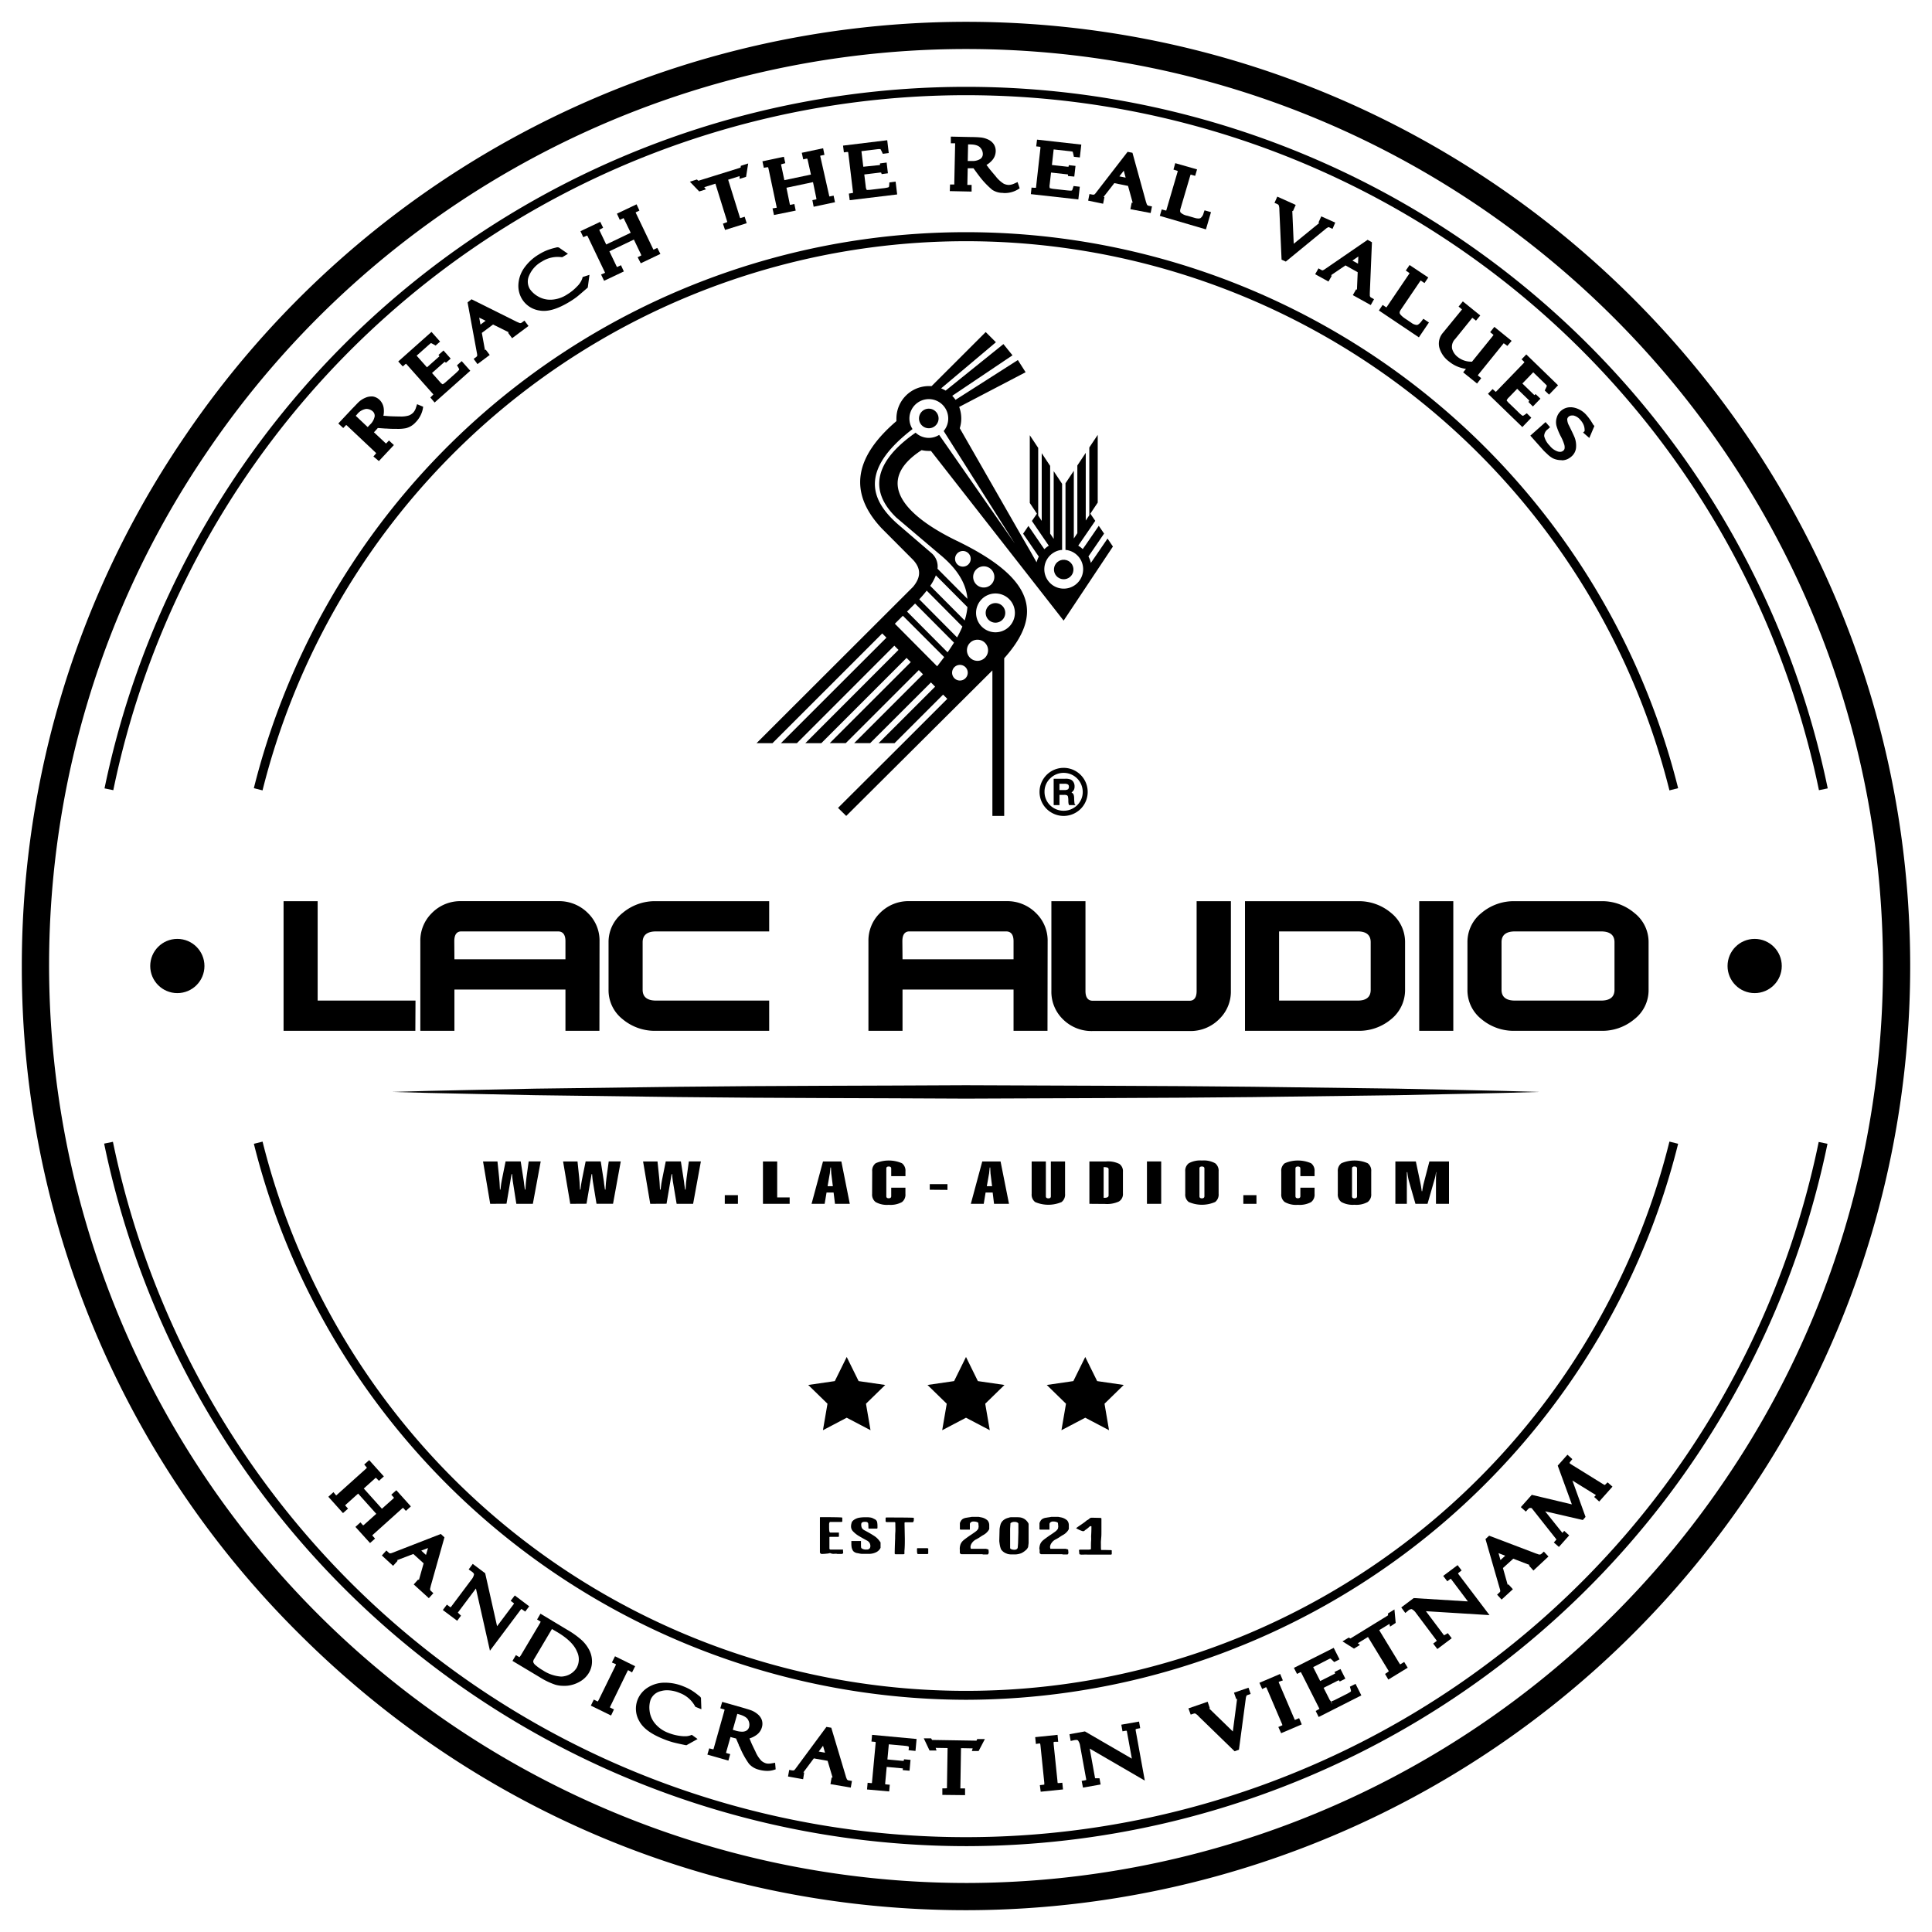 <svg id="Layer_1" data-name="Layer 1" xmlns="http://www.w3.org/2000/svg" viewBox="0 0 620 620"><path d="M310,613c-80.63,0-156.53-31.42-213.8-88.5A300.93,300.93,0,0,1,7,310.49a304.19,304.19,0,0,1,5.3-57.08,299.85,299.85,0,0,1,46.75-113A303.13,303.13,0,0,1,309.51,7H310C476.86,7,612.73,142.6,613,309.51a304.11,304.11,0,0,1-5.3,57.08,299.87,299.87,0,0,1-46.76,113.05A303.08,303.08,0,0,1,310.49,613Zm.48-8.73v0A294.41,294.41,0,0,0,553.72,474.74,291.22,291.22,0,0,0,599.12,365a295,295,0,0,0,5.15-55.43C604,147.43,472,15.73,310,15.73h-.48A294.4,294.4,0,0,0,66.28,145.26,291.06,291.06,0,0,0,20.88,255,294.55,294.55,0,0,0,310,604.27Z"/><path d="M119.83,146.49l.63-.73a2.91,2.91,0,0,0,.26-.33,3.91,3.91,0,0,0-.31-.32l-9-8.48a2.21,2.21,0,0,0-.3-.24,1.92,1.92,0,0,0-.28.26l-.68.71-1.58-1.46,4.48-4.77c1-1,1.69-1.78,2.19-2.23a7.25,7.25,0,0,1,2-1.25,4.63,4.63,0,0,1,1.86-.42,4.55,4.55,0,0,1,.53,0,4,4,0,0,1,2.17,1.09,4.54,4.54,0,0,1,1.35,2.81,7.24,7.24,0,0,1-.11,2.3l1,.06c.39.05,1.27.12,3.62.16h.58a8.49,8.49,0,0,0,3-.33,4,4,0,0,0,1.4-.94,4.32,4.32,0,0,0,.88-1.67l.33-1,1.95.82-.13.78a8.61,8.61,0,0,1-2.32,4.24,6.21,6.21,0,0,1-3.08,1.86,13.29,13.29,0,0,1-2.89.22c-.94,0-2.11,0-3.46-.11h-.35l0,0-2.32-.17-.83.93-.42.44,3.63,3.4a2.5,2.5,0,0,0,.25.21,2.66,2.66,0,0,0,.26-.25l.68-.72,1.58,1.46-4.81,5.14ZM118,137.06l.71-.76a4.9,4.9,0,0,0,1.52-2.65,1.9,1.9,0,0,0-.63-1.66,3.08,3.08,0,0,0-2.12-.76l0-1v1a4.54,4.54,0,0,0-2.91,1.76l-.41.44Z"/><path d="M110.06,136l-.12-.11,3.79-4c1-1,1.67-1.75,2.13-2.17a6.44,6.44,0,0,1,1.68-1.07,3.39,3.39,0,0,1,1.85-.31,3,3,0,0,1,1.63.83,3.51,3.51,0,0,1,1,2.2,6.93,6.93,0,0,1-.39,3.09l2.17.15c.52.07,1.74.12,3.67.16a11.08,11.08,0,0,0,4-.4,5,5,0,0,0,1.74-1.17,5.25,5.25,0,0,0,1.1-2.06l.21.09a7.52,7.52,0,0,1-2.06,3.72,5.14,5.14,0,0,1-2.58,1.58,27.07,27.07,0,0,1-6.11.08h0l-3.1-.22-1.16,1.3-1.08,1.15,4.35,4.08a1.71,1.71,0,0,0,.92.53c.26,0,.59-.18,1-.61l.11.1-3.44,3.68-.11-.11c.41-.47.6-.83.57-1.07a2,2,0,0,0-.7-1l-9-8.48a2.35,2.35,0,0,0-.86-.54C110.89,135.27,110.52,135.48,110.06,136Zm2.68-2.49,5.34,5,1.4-1.5a5.79,5.79,0,0,0,1.79-3.24,2.87,2.87,0,0,0-1-2.48,4,4,0,0,0-2.78-1c-1.15,0-2.38.66-3.7,2.07Z"/><path d="M138.1,127.56l.68-.67a2.36,2.36,0,0,0,.29-.32l-8.42-9.47a4.41,4.41,0,0,0-.38-.38l-.27.22-.74.66L127.8,116l10.67-9.49,2.76,3.11-1.44,1.27-.63-.36a8,8,0,0,0-.85-.44,5.83,5.83,0,0,0-.55.44l-4.06,3.61,3.32,3.74,3.72-3.3.29-.27-.32-.4,1.61-1.43,2.31,2.6-1.51,1.33-.42-.31a2.6,2.6,0,0,0-.22.19l-3.84,3.41,2.54,2.86a2.84,2.84,0,0,0,.84.74h0a.16.16,0,0,0,.1,0,6.86,6.86,0,0,0,1.15-.89l2.57-2.28a16.1,16.1,0,0,0,1.38-1.32.65.65,0,0,0,.14-.31h0a3.54,3.54,0,0,0-.28-.56l-.43-.71,1.52-1.34,2.75,3.09-11.45,10.19Z"/><path d="M129.34,116.19l-.12-.13,9.16-8.16,1.43,1.61-.14.13a3.49,3.49,0,0,0-1.44-.6,2.5,2.5,0,0,0-1.14.72L132.28,114l4.66,5.24,4.46-4a3.1,3.1,0,0,0,.76-.85.5.5,0,0,0-.07-.46l.14-.13,1,1.1-.14.13a.54.54,0,0,0-.51-.1,2.73,2.73,0,0,0-.75.52l-4.58,4.08,3.2,3.6a3.52,3.52,0,0,0,1.23,1,1.14,1.14,0,0,0,1-.08,8.41,8.41,0,0,0,1.33-1l2.57-2.29a14.12,14.12,0,0,0,1.5-1.46,1.6,1.6,0,0,0,.34-.78,2.12,2.12,0,0,0-.41-1.2l.15-.13,1.42,1.6-10,8.86-.1-.12a2.7,2.7,0,0,0,.63-.83c.09-.25,0-.55-.34-.91l-8.38-9.42a2.71,2.71,0,0,0-.94-.78C130.21,115.57,129.84,115.75,129.34,116.19Z"/><path d="M152,115.17l.8-.6a1.17,1.17,0,0,0,.33-.36h0a3.11,3.11,0,0,0-.08-.9l-3-16.27,1.27-1,14.6,7.27,0,0,.72.3a.72.72,0,0,0,.33.08,1,1,0,0,0,.54-.21l.79-.59,1.3,1.72-5.26,3.93-1.29-1.74.24-.18-.06,0-5-2.48-3.6,2.69,1,5.53.23-.17,1.3,1.72-3.93,2.94Zm2.19-11,1.65-1.23-2.06-1Z"/><path d="M158.24,103l-4.59,3.42,1.16,6.49a3,3,0,0,0,.22.81c.14.19.38.15.73-.11l.1.13-2.33,1.74-.09-.13a1.93,1.93,0,0,0,.65-.77,3,3,0,0,0,0-1.47l-2.87-15.67.28-.21,13.82,6.89a6.06,6.06,0,0,0,1,.48,1.75,1.75,0,0,0,1.84-.26l.1.13-3.66,2.73-.09-.13c.33-.25.42-.48.26-.69a2.22,2.22,0,0,0-.75-.5.29.29,0,0,1-.16-.05s-.08-.07-.09-.06Zm-4.7,3,4.23-3.15-5.3-2.69Z"/><path d="M174.51,99.77a7,7,0,0,1-1.23-.1,7.91,7.91,0,0,1-5.78-3.74,8.12,8.12,0,0,1-1.13-4.8,10.12,10.12,0,0,1,1.89-5.21,15.29,15.29,0,0,1,4.7-4.29,16.15,16.15,0,0,1,2.73-1.37,20,20,0,0,1,2.07-.65l1-.25h.3l.31.08,2.89,2-1.78,1.08-.35,0a9.43,9.43,0,0,0-6.22,1.41,9.3,9.3,0,0,0-4.1,4.48,4.66,4.66,0,0,0,.21,4.32,7.82,7.82,0,0,0,2.6,2.37,7.69,7.69,0,0,0,4.12,1.08h.14A10.13,10.13,0,0,0,182,94.5a15.25,15.25,0,0,0,3.18-2.57,6.58,6.58,0,0,0,1.66-2.51l.14-.52,2.19-.7-.55,4.08-.29.25c-1.71,1.49-2.81,2.43-3.36,2.85a27.11,27.11,0,0,1-2.29,1.53C179.48,98.83,176.82,99.77,174.51,99.77Z"/><path d="M178.93,80.35l1.48,1-.16.1A10.4,10.4,0,0,0,173.38,83a10.18,10.18,0,0,0-4.51,5,5.6,5.6,0,0,0,.29,5.2,8.79,8.79,0,0,0,2.92,2.7,8.64,8.64,0,0,0,4.8,1.23,11,11,0,0,0,5.6-1.78,16.19,16.19,0,0,0,3.38-2.73,7.43,7.43,0,0,0,1.9-2.93l.17-.06-.29,2.14q-2.53,2.22-3.32,2.82c-.53.4-1.26.89-2.2,1.47q-5.24,3.18-8.68,2.62a6.92,6.92,0,0,1-5.09-3.27,7.16,7.16,0,0,1-1-4.22,9,9,0,0,1,1.72-4.7,14.26,14.26,0,0,1,4.39-4A15.15,15.15,0,0,1,176,81.2a18.6,18.6,0,0,1,2-.61l.89-.23Z"/><path d="M192.89,88.09l1-.41a1.16,1.16,0,0,0,.29-.15s-5.44-11.37-5.44-11.37a4.72,4.72,0,0,0-.31-.57l-.36.14-.89.39-.9-1.93,6.34-3,.93,1.89-.84.46a3.36,3.36,0,0,0-.4.25l2.23,4.67,7.86-3.76-2-4.14a5.25,5.25,0,0,0-.3-.55c-.07,0-.17.06-.29.12l-.91.44-.92-2,6.3-3,.92,2-.9.43a2.15,2.15,0,0,0-.32.17c.05.11.13.3.26.57l5.17,10.8a6.42,6.42,0,0,0,.3.58,2.5,2.5,0,0,0,.33-.14l.89-.42,1,1.93-6.3,3-1-1.94.91-.44.27-.15a5,5,0,0,0-.26-.63l-2.13-4.45-7.86,3.77,2.16,4.51c.13.27.22.44.28.54a2.48,2.48,0,0,0,.37-.16l.91-.43.92,2-6.34,3Z"/><path d="M203.9,75.53l-9.66,4.63,2.59,5.41a3.59,3.59,0,0,0,.55.93.9.9,0,0,0,.51.19,2,2,0,0,0,.92-.26l.07.14-4.55,2.18-.07-.14c.85-.35,1.11-.88.78-1.57l-5.42-11.31a2.55,2.55,0,0,0-.78-1.13c-.21-.11-.61,0-1.18.21l-.07-.14,4.55-2.18.07.14a2.39,2.39,0,0,0-.91.72,1,1,0,0,0,.12.91l2.63,5.5,9.67-4.62-2.41-5a2.93,2.93,0,0,0-.75-1.08c-.22-.15-.61-.09-1.18.18l-.07-.14,4.49-2.15.07.14a2.61,2.61,0,0,0-.74.48.65.65,0,0,0-.21.48,3.6,3.6,0,0,0,.42,1.12l5.17,10.8a3.43,3.43,0,0,0,.59,1,.79.79,0,0,0,.49.18,1.91,1.91,0,0,0,.88-.25l.07.14-4.49,2.15L206,83c.49-.24.77-.47.86-.71s0-.7-.37-1.41Z"/><path d="M232,71.78l.9-.33a4.94,4.94,0,0,0,.49-.21,2.32,2.32,0,0,0-.08-.3l-3.73-12L226,60.07l.54.7-2.15.67-3-3.13,2.25-.71.47.4a5.4,5.4,0,0,0,.56-.16L237,54c.35-.11.56-.19.68-.24l.05-.54.83-.27,1.54-.49-.68,4.29-2.08.65v-.88l-3.67,1.15,3.67,11.79a2.58,2.58,0,0,0,.2.53,3.29,3.29,0,0,0,.48-.13l.95-.3.65,2.07-6.95,2.16Z"/><path d="M238.87,53.9,238.54,56l-.19.06a1.78,1.78,0,0,0-.08-.45.29.29,0,0,0-.3-.23,2.07,2.07,0,0,0-.69.14L232.43,57l4,12.75a2.71,2.71,0,0,0,.49,1,.77.77,0,0,0,.55.23,3.83,3.83,0,0,0,.9-.2l0,.15-5,1.57-.05-.15c.63-.23,1-.45,1.1-.66a1.57,1.57,0,0,0-.07-1.09l-4-13-4.66,1.44a3.93,3.93,0,0,0-.9.36.32.32,0,0,0-.12.39,1.56,1.56,0,0,0,.23.37l-.19.06-1.44-1.52.18-.06a1.06,1.06,0,0,0,.59.3,3.74,3.74,0,0,0,1-.22L237.31,55a5.11,5.11,0,0,0,1-.4.72.72,0,0,0,.34-.59Z"/><path d="M247.91,66.88l1.05-.17a.87.87,0,0,0,.31-.08L246.66,54.3c-.07-.3-.12-.49-.16-.62a2.32,2.32,0,0,0-.38,0l-1,.16-.45-2.07,6.89-1.46.45,2.06-.93.24a3.51,3.51,0,0,0-.44.15s1.07,5.06,1.07,5.06l8.53-1.8-1-4.49a4.15,4.15,0,0,0-.17-.6,2.39,2.39,0,0,0-.31,0l-1,.21-.46-2.11,6.85-1.45.42,2.12-1,.2-.35.09c0,.12.06.32.12.62L266,62.41c.07.33.13.52.16.64a2.81,2.81,0,0,0,.35-.06l1-.21.45,2.12-6.85,1.45-.41-2.12,1-.2.3-.08a3.44,3.44,0,0,0-.1-.67l-1-4.83-8.52,1.8,1,4.9c.06.3.11.48.14.59a3.91,3.91,0,0,0,.4-.06l1-.21.43,2.11L248.38,69Z"/><path d="M261.57,57.26l-10.49,2.22,1.25,5.87a3.51,3.51,0,0,0,.32,1,.86.86,0,0,0,.44.31,2,2,0,0,0,1,0l0,.16-4.94,1,0-.16c.91-.14,1.28-.58,1.12-1.33l-2.6-12.28a2.7,2.7,0,0,0-.5-1.28c-.18-.15-.58-.18-1.2-.07l0-.15,4.93-1.05,0,.15a2.31,2.31,0,0,0-1,.49,1,1,0,0,0-.11.91l1.27,6,10.49-2.22-1.16-5.47a2.86,2.86,0,0,0-.47-1.22c-.19-.2-.58-.24-1.2-.1l0-.16,4.87-1,0,.15a2.59,2.59,0,0,0-.83.29.69.69,0,0,0-.31.42,3.74,3.74,0,0,0,.14,1.18L265,62.62a3.58,3.58,0,0,0,.35,1.1.79.79,0,0,0,.43.29,2,2,0,0,0,.92,0l0,.16-4.87,1,0-.16a1.6,1.6,0,0,0,1-.48,2.29,2.29,0,0,0,0-1.45Z"/><path d="M272.41,62.13l.94-.16a2.66,2.66,0,0,0,.41-.09s-1.51-12.58-1.51-12.58a3.6,3.6,0,0,0-.1-.53l-.34,0-1,.13-.27-2.17L284.72,45l.49,4.11-1.9.25-.31-.66a7.19,7.19,0,0,0-.46-.85h-.07c-.18,0-.38,0-.63,0l-5.4.66.6,5L282,53l.4-.06,0-.5,2.13-.28.41,3.45-2,.26-.18-.5-.3,0-5.1.62.46,3.8a2.9,2.9,0,0,0,.27,1.08s.05.07.14.08h.28a9.7,9.7,0,0,0,1.17-.09l3.41-.41a12.27,12.27,0,0,0,1.88-.3.64.64,0,0,0,.3-.18h0a3.4,3.4,0,0,0,.09-.61l.05-.82,2-.26.5,4.12-15.23,1.84Z"/><path d="M271.68,47.8l0-.18,12.18-1.47.26,2.14-.2,0a3.78,3.78,0,0,0-.83-1.32,2.63,2.63,0,0,0-1.35-.05l-6.39.77.84,7L282.1,54a2.72,2.72,0,0,0,1.1-.27.44.44,0,0,0,.21-.41l.19,0,.18,1.47-.2,0a.52.52,0,0,0-.36-.37,2.64,2.64,0,0,0-.91,0l-6.09.74.58,4.79a3.59,3.59,0,0,0,.44,1.53,1.12,1.12,0,0,0,.87.5,8,8,0,0,0,1.66-.08l3.41-.41a13.5,13.5,0,0,0,2.07-.34,1.65,1.65,0,0,0,.73-.45,2.06,2.06,0,0,0,.34-1.22l.2,0,.26,2.13-13.25,1.6,0-.16a2.48,2.48,0,0,0,1-.33c.22-.14.3-.45.24-.94l-1.51-12.51a2.74,2.74,0,0,0-.33-1.17Q272.68,47.68,271.68,47.8Z"/><path d="M321.84,61.9a6.14,6.14,0,0,1-3.44-1A27.36,27.36,0,0,1,314,56.17l-.22-.28v0L312.4,54h-1.25l-.6,0-.11,5a2.5,2.5,0,0,0,0,.33l.36,0,1,0,0,2.15-7-.15.08-2.12h.95l.41,0a3.63,3.63,0,0,0,0-.45l.27-12.4a1.87,1.87,0,0,0,0-.38,2.62,2.62,0,0,0-.38,0l-1,0,0-2.14,6.54.14c1.45,0,2.47.08,3.12.14a7.32,7.32,0,0,1,2.23.62,4.42,4.42,0,0,1,1.88,1.52,3.94,3.94,0,0,1,.63,2.35,4.48,4.48,0,0,1-1.18,2.87,7,7,0,0,1-1.78,1.45l.59.77c.23.33.77,1,2.3,2.79a9.93,9.93,0,0,0,2.61,2.44,4,4,0,0,0,1.64.42h0a4.62,4.62,0,0,0,1.84-.47l1-.45.68,2-.67.42a8.28,8.28,0,0,1-4.42,1.1Zm-10-10.24a4.66,4.66,0,0,0,2.74-.64,1.88,1.88,0,0,0,.82-1.59,3,3,0,0,0-.85-2.08c-.54-.64-1.67-1-3.27-1h-.61l-.11,5.32Z"/><path d="M306.09,45V44.8l5.54.12c1.4,0,2.41.07,3,.13a6.63,6.63,0,0,1,1.92.54,3.28,3.28,0,0,1,1.46,1.17,3,3,0,0,1,.47,1.76,3.56,3.56,0,0,1-.95,2.25A7,7,0,0,1,315,52.53l1.34,1.72c.3.44,1.07,1.38,2.33,2.84a11.2,11.2,0,0,0,2.95,2.68,5,5,0,0,0,2,.52,5.4,5.4,0,0,0,2.27-.56L326,60a7.47,7.47,0,0,1-4.15.95A5.2,5.2,0,0,1,319,60a27.4,27.4,0,0,1-4.15-4.49l0,0L312.89,53h-1.74l-1.58,0-.13,6a1.71,1.71,0,0,0,.22,1c.15.21.53.32,1.13.33v.16l-5-.11v-.16c.63,0,1-.1,1.18-.29a2,2,0,0,0,.25-1.16l.27-12.4a2.16,2.16,0,0,0-.18-1C307.16,45.12,306.76,45,306.09,45Zm3.65.33-.16,7.32,2,0a5.82,5.82,0,0,0,3.6-.84,2.87,2.87,0,0,0,1.22-2.37,4,4,0,0,0-1.09-2.75c-.74-.88-2.08-1.33-4-1.38Z"/><path d="M330.81,62.3l.22-2.1,1,.07h.43s1.41-12.59,1.41-12.59a2.92,2.92,0,0,0,0-.54l-.34-.06-1-.11.27-2.16L347,46.4l-.47,4.13-1.91-.22-.15-.71a7.61,7.61,0,0,0-.24-.93,7,7,0,0,0-.7-.12l-5.4-.6-.56,5,4.94.55.4,0L343,53l2.14.24-.39,3.43-2-.19-.06-.54-.3,0-5.1-.57-.43,3.8a2.58,2.58,0,0,0,0,1.12c0,.05,0,.07.12.1a6.5,6.5,0,0,0,1.42.26l3.42.38c1.06.12,1.56.15,1.78.15h.12a.86.86,0,0,0,.32-.1h0a3.21,3.21,0,0,0,.23-.59l.25-.79,2,.23L346.05,64Z"/><path d="M333.63,46.09l0-.18,12.19,1.37-.24,2.14-.2,0a3.45,3.45,0,0,0-.51-1.48,2.53,2.53,0,0,0-1.29-.36l-6.4-.72-.78,7,5.93.67a2.82,2.82,0,0,0,1.14,0,.43.43,0,0,0,.29-.35l.2,0-.17,1.46-.19,0a.53.53,0,0,0-.27-.44,2.53,2.53,0,0,0-.89-.21l-6.09-.69-.54,4.8a3.66,3.66,0,0,0,.07,1.59,1.16,1.16,0,0,0,.73.69,8.39,8.39,0,0,0,1.64.3l3.42.39a13.76,13.76,0,0,0,2.09.14,1.57,1.57,0,0,0,.81-.27,2.11,2.11,0,0,0,.62-1.11l.19,0-.24,2.13-13.25-1.49,0-.16a2.63,2.63,0,0,0,1-.09c.24-.09.4-.37.45-.86l1.41-12.52a3,3,0,0,0-.05-1.22C334.68,46.32,334.3,46.16,333.63,46.09Z"/><path d="M362.75,67.13l.42-2.11.3.06,0-.09L362,59.66l-4.4-.89-3.46,4.43.28.06L354,65.38l-4.8-1,.42-2.11,1,.19.28,0a.78.78,0,0,0,.22,0h0a2.67,2.67,0,0,0,.62-.65l10.12-13.09,1.56.31,4.33,15.71v0l.25.75a.78.78,0,0,0,.68.55l1,.2-.42,2.12ZM361.23,57l-.6-2.23-1.41,1.83Z"/><path d="M362.79,58.8l-5.62-1.13-4.05,5.19a3.06,3.06,0,0,0-.46.71c0,.23.14.39.57.47l0,.16-2.85-.57,0-.16a1.89,1.89,0,0,0,1,0,2.84,2.84,0,0,0,1.09-1l9.74-12.6.35.07,4.1,14.88a5.84,5.84,0,0,0,.33,1.09,1.76,1.76,0,0,0,1.42,1.2l0,.16-4.46-.9,0-.15c.4.08.63,0,.68-.26a2,2,0,0,0-.13-.9.26.26,0,0,1-.06-.15c0-.07,0-.11,0-.11Zm-5.35-1.52,5.17,1-1.53-5.74Z"/><path d="M372.2,69.27l.61-2.07,1,.28c.21.06.35.08.44.1a1.45,1.45,0,0,0,.06-.19l3.59-12.25c0-.11.05-.2.06-.26a2.93,2.93,0,0,0-.46-.17l-.92-.29.57-2.06,7,2-.61,2.07-1-.28a2.78,2.78,0,0,0-.47-.11c0,.08-.07.2-.12.37L378.83,67c-.25.85,0,1.14.07,1.23a4.28,4.28,0,0,0,2.13,1l2.28.67a4.46,4.46,0,0,0,1.28.22,1.57,1.57,0,0,0,.65-.12,2.77,2.77,0,0,0,1-1.61l.31-.89,2.07.58L387,73.61Z"/><path d="M373.45,68.59l0-.15a1.81,1.81,0,0,0,1.22.07,1.36,1.36,0,0,0,.52-.83l3.59-12.26a1.71,1.71,0,0,0,.07-1c-.08-.23-.45-.46-1.13-.67l0-.15,5,1.47-.05.15a2.54,2.54,0,0,0-1-.14.78.78,0,0,0-.47.23,2.82,2.82,0,0,0-.34.84l-3.08,10.52a2.26,2.26,0,0,0,.26,2.15,5.36,5.36,0,0,0,2.62,1.36l2.28.67a3.84,3.84,0,0,0,2.61.06,3.48,3.48,0,0,0,1.57-2.2l.19.05-1,3.61Z"/><path d="M411.27,83.33l-.71-16a4.16,4.16,0,0,0-.22-1.51,1.34,1.34,0,0,0-.39-.31L409,65.1l.9-2,5.91,2.66-.89,2-.21-.11.46,10.58,8.2-6.68-.27-.11.91-2,4.48,2-.87,2-.92-.42a2.54,2.54,0,0,0-.39-.13s-.07,0-.19.1l-.45.26L412.63,83.94Z"/><path d="M412.48,82.77l-.24-.1-.68-15.39a4.25,4.25,0,0,0-.41-2,2.17,2.17,0,0,0-.79-.63l.06-.14,4.11,1.85-.07.14c-.35-.18-.58-.15-.69.1a.71.71,0,0,0-.07.34l.59,13.44,10.4-8.48a1,1,0,0,0,.27-.31c.1-.21-.06-.41-.49-.58l.07-.14,2.67,1.2-.07.15a3.36,3.36,0,0,0-.61-.2,1.29,1.29,0,0,0-.86.21l-.55.31Z"/><path d="M434.14,94.71l1.07-1.88.25.14v-.08l.24-5.53-3.92-2.19-4.66,3.16.27.15-1.07,1.87L422.05,88l1.07-1.88.87.49a1,1,0,0,0,.46.15,2.94,2.94,0,0,0,.79-.43l13.64-9.37,1.39.78L439.59,94l0,0c0,.11,0,.35,0,.8a.8.8,0,0,0,.48.73l.87.49-1.05,1.88Zm1.66-10.09.11-2.31L434,83.62Z"/><path d="M436.73,86.79l-5-2.8-5.45,3.71a2.89,2.89,0,0,0-.64.53c-.12.21,0,.41.39.63L426,89l-2.53-1.41.08-.14a2,2,0,0,0,1,.28,2.83,2.83,0,0,0,1.34-.61l13.14-9,.3.17L438.6,93.7a4.61,4.61,0,0,0,0,1.13,1.76,1.76,0,0,0,1,1.58l-.08.14-4-2.22.08-.14c.37.2.61.19.74,0a2.27,2.27,0,0,0,.14-.89.71.71,0,0,1,0-.16c0-.07,0-.11,0-.11Zm-4.62-3.08,4.61,2.57.29-5.93Z"/><path d="M442.5,99.64l1.2-1.78.83.55a3.61,3.61,0,0,0,.39.23.73.73,0,0,0,.11-.15l7.17-10.58a2.38,2.38,0,0,0,.14-.23,4,4,0,0,0-.39-.3l-.81-.56,1.21-1.77,6,4-1.22,1.79-.82-.56a2.66,2.66,0,0,0-.42-.25,2.39,2.39,0,0,0-.22.31l-6.15,9.07c-.49.73-.35,1.08-.31,1.2s.45.78,1.71,1.63l2,1.34a3.19,3.19,0,0,0,1.68.69h.12c.18,0,.69-.17,1.48-1.22l.56-.75,1.8,1.19-3.23,4.77Zm2.55-1"/><path d="M443.89,99.37l.08-.13a1.8,1.8,0,0,0,1.14.44,1.32,1.32,0,0,0,.75-.63L453,88.47a1.77,1.77,0,0,0,.37-.93c0-.24-.3-.57-.87-1l.09-.13L457,89.37l-.09.13a2.52,2.52,0,0,0-.93-.45.79.79,0,0,0-.51.07,2.61,2.61,0,0,0-.59.7l-6.15,9.08a2.25,2.25,0,0,0-.41,2.12,5.31,5.31,0,0,0,2.08,2.1l2,1.34a3.9,3.9,0,0,0,2.47.85A3.57,3.57,0,0,0,457,103.7l.16.1-2.1,3.11Z"/><path d="M469.55,119.49l.89-1.11A10.91,10.91,0,0,1,465,116a8.4,8.4,0,0,1-3.1-4.45,5.29,5.29,0,0,1,1.14-4.74L469,99.53a1.87,1.87,0,0,0,.17-.23l-.31-.28-.79-.63,1.37-1.67,5.59,4.52-1.37,1.66-.78-.62a3.92,3.92,0,0,0-.4-.29l-.1.12-5.39,6.67a3.5,3.5,0,0,0-1,3.09,5,5,0,0,0,1.73,2.63,6.85,6.85,0,0,0,4.48,1.56h.19l6.36-7.86a6.8,6.8,0,0,0,.53-.73,1.22,1.22,0,0,0-.16-.14l-.91-.74,1.34-1.69,5.55,4.49L483.73,111l-.78-.58-.4-.27-8,9.89c-.15.19-.24.32-.3.4a2.05,2.05,0,0,0,.32.29l.77.63L474,123.08Z"/><path d="M473.83,121.67,471,119.35l1.52-1.87a9.75,9.75,0,0,1-6.81-2.28,7.33,7.33,0,0,1-2.75-3.91,4.28,4.28,0,0,1,.94-3.87l5.88-7.26c.36-.44.52-.77.48-1s-.29-.53-.77-.91l.1-.13,4,3.26-.1.12a2.45,2.45,0,0,0-1-.57c-.26,0-.55.15-.88.55l-5.39,6.67a4.43,4.43,0,0,0-1.19,4,5.88,5.88,0,0,0,2.06,3.15,8,8,0,0,0,5.8,1.76l6.64-8.21c.58-.72.85-1.21.8-1.47a1.43,1.43,0,0,0-.58-.81l-.14-.11.1-.13,4,3.24-.09.12a2.27,2.27,0,0,0-1.1-.56,1.06,1.06,0,0,0-.69.47l-8,9.88a3.33,3.33,0,0,0-.54.83.72.72,0,0,0,0,.53,2.15,2.15,0,0,0,.66.74Z"/><path d="M477.51,126.37l1.48-1.51.71.63a3.11,3.11,0,0,0,.34.26l8.81-9.1a5.31,5.31,0,0,0,.35-.41A2.41,2.41,0,0,0,489,116l-.71-.69,1.51-1.57L500,123.64l-2.89,3-1.38-1.33.31-.65a5.41,5.41,0,0,0,.37-.89,4.77,4.77,0,0,0-.47-.51l-3.91-3.79-3.48,3.6,3.57,3.46a3,3,0,0,0,.3.27l.37-.34,1.55,1.48-2.42,2.5L490.49,129l.28-.45-.21-.21-3.68-3.57-2.66,2.75a2.81,2.81,0,0,0-.68.89.16.16,0,0,0,0,.16,7,7,0,0,0,1,1.07l2.48,2.39a12.91,12.91,0,0,0,1.41,1.28.75.75,0,0,0,.32.12s.16-.06.53-.32l.69-.49,1.44,1.43-2.87,3Z"/><path d="M489.66,115.27l.12-.13,8.82,8.53-1.5,1.54-.14-.14a3.55,3.55,0,0,0,.5-1.47,2.51,2.51,0,0,0-.81-1.08L492,118l-4.88,5,4.3,4.16a2.87,2.87,0,0,0,.9.69.46.46,0,0,0,.45-.11l.14.14-1,1.06-.15-.14a.56.56,0,0,0,.07-.51,2.72,2.72,0,0,0-.58-.71l-4.41-4.26-3.35,3.46a3.48,3.48,0,0,0-.91,1.31,1.1,1.1,0,0,0,.15,1,9.14,9.14,0,0,0,1.11,1.24l2.47,2.39a15.52,15.52,0,0,0,1.57,1.4,1.79,1.79,0,0,0,.8.28,2.12,2.12,0,0,0,1.17-.51l.14.14-1.48,1.54-9.59-9.28.11-.11a2.62,2.62,0,0,0,.88.56c.25.08.55,0,.89-.4l8.76-9.06a2.82,2.82,0,0,0,.7-1C490.35,116.09,490.14,115.73,489.66,115.27Z"/><path d="M501,147.67a6.38,6.38,0,0,1-1.22-.12,5.91,5.91,0,0,1-1.55-.53,8.37,8.37,0,0,1-1.73-1.34c-.69-.64-1.08-1-1.28-1.25l-4.12-4.63,4.89-4.35,1.44,1.64-.73.66a2.68,2.68,0,0,0-1.15,2.22,6.54,6.54,0,0,0,1.78,3.07,5.41,5.41,0,0,0,2.68,1.88,2.84,2.84,0,0,0,.61.08,1.53,1.53,0,0,0,1.07-.39,1.11,1.11,0,0,0,.4-.67,3,3,0,0,0-.08-1.2,15,15,0,0,0-1.17-2.77,18.69,18.69,0,0,1-1.34-3.28,4.86,4.86,0,0,1,.05-2.59,4.56,4.56,0,0,1,4.47-3.41,5,5,0,0,1,1,.1,7.36,7.36,0,0,1,4.21,2.55,15,15,0,0,1,1.37,1.83c.45.7.62,1,.7,1.15l.36.38-1.63,3.85-2-1.74.49-.45c0-.14,0-.3,0-.5a4.4,4.4,0,0,0-.34-1.54,5.38,5.38,0,0,0-1-1.53,4.07,4.07,0,0,0-2.23-1.45,2.59,2.59,0,0,0-.48,0,1.54,1.54,0,0,0-1.1.4,1.23,1.23,0,0,0-.43.8,4.35,4.35,0,0,0,.56,2c.91,1.82,1.53,3.15,1.84,3.91a7.41,7.41,0,0,1,.45,2.92,4.22,4.22,0,0,1-1.51,3.14,5.38,5.38,0,0,1-1.29.84,4.69,4.69,0,0,1-1.56.37Z"/><path d="M510.51,136.91l-.84,2-.12-.11s0-.32,0-1a5.49,5.49,0,0,0-.41-1.89,6.23,6.23,0,0,0-1.17-1.82,5,5,0,0,0-2.8-1.76,2.74,2.74,0,0,0-2.43.59,2.23,2.23,0,0,0-.75,1.41,5.23,5.23,0,0,0,.63,2.51c.93,1.86,1.54,3.15,1.83,3.88a6.46,6.46,0,0,1,.38,2.52,3.26,3.26,0,0,1-1.18,2.42,4,4,0,0,1-1,.67,3.47,3.47,0,0,1-1.22.29,4.72,4.72,0,0,1-1.39-.09,4.59,4.59,0,0,1-1.28-.43,7.27,7.27,0,0,1-1.5-1.17c-.63-.59-1-1-1.22-1.19l-3.46-3.89,3.39-3,.13.15a3.62,3.62,0,0,0-1.47,3.09,7.27,7.27,0,0,0,2,3.6,6.38,6.38,0,0,0,3.22,2.2,2.73,2.73,0,0,0,2.55-.54,2.22,2.22,0,0,0,.73-1.25,4,4,0,0,0-.09-1.6,17.56,17.56,0,0,0-1.26-3,18.53,18.53,0,0,1-1.26-3.08,3.88,3.88,0,0,1,.05-2.08,3.5,3.5,0,0,1,1-1.74,3.76,3.76,0,0,1,3.31-.86,6.4,6.4,0,0,1,3.63,2.24,12.76,12.76,0,0,1,1.28,1.7c.41.65.64,1,.67,1.11A.41.41,0,0,0,510.51,136.91Z"/><path d="M114.06,490l1.6-1.45.67.75.22.22a4.09,4.09,0,0,0,.53-.43l3.67-3.29-5.82-6.49-3.72,3.34c-.23.21-.37.35-.44.43a3.27,3.27,0,0,0,.25.31l.67.75-1.62,1.43-4.7-5.24,1.64-1.48.67.82a1.22,1.22,0,0,0,.22.23l9.38-8.42c.23-.21.37-.36.46-.45a2.65,2.65,0,0,0-.23-.31l-.63-.75,1.6-1.4,4.7,5.23-1.57,1.41-.67-.67a3.63,3.63,0,0,0-.35-.32l-3.85,3.46,5.82,6.49L126,481.1a4.8,4.8,0,0,0,.45-.44l-.2-.24-.68-.75,1.62-1.44,4.66,5.19-1.6,1.44-.67-.74-.26-.26-.48.41-8.9,8a5.22,5.22,0,0,0-.47.46,2,2,0,0,0,.22.27l.67.75-1.61,1.43Z"/><path d="M122.17,485.87l-7.17-8-4.46,4a3.43,3.43,0,0,0-.74.8.85.85,0,0,0,0,.53,1.86,1.86,0,0,0,.52.81l-.12.11-3.38-3.75.12-.11c.58.72,1.15.82,1.72.31l9.33-8.39a2.51,2.51,0,0,0,.86-1.07c0-.23-.13-.59-.53-1.07l.11-.11,3.38,3.75-.12.11a2.25,2.25,0,0,0-.94-.66,1,1,0,0,0-.85.36l-4.54,4.08,7.17,8,4.15-3.73a2.94,2.94,0,0,0,.83-1c.08-.26-.09-.62-.51-1.09l.12-.1,3.33,3.7-.12.11a2.6,2.6,0,0,0-.67-.58.61.61,0,0,0-.52-.06,3.88,3.88,0,0,0-.95.71l-8.91,8a3.84,3.84,0,0,0-.79.84.94.94,0,0,0,0,.53,2.1,2.1,0,0,0,.5.77l-.12.11-3.33-3.71.12-.1a1.57,1.57,0,0,0,.92.62c.25,0,.66-.23,1.24-.75Z"/><path d="M132.77,508.46l1.44-1.6.23.21,0-.05v0l1.51-5.33-3.31-3-5.25,2,.21.19-1.45,1.61-3.61-3.32,1.45-1.6.74.68a.91.91,0,0,0,.42.25,2.67,2.67,0,0,0,.87-.23l15.44-6,1.17,1.08L138.22,509l0,0c0,.12-.08.35-.17.77a.79.79,0,0,0,.29.83l.73.67-1.45,1.6ZM136.7,499l.65-2.22-2.16.83Z"/><path d="M137.11,501.34l-4.21-3.87-6.16,2.34a3.36,3.36,0,0,0-.76.37c-.16.17-.08.41.24.7l-.11.12L124,499l.1-.11a2,2,0,0,0,.88.49,2.74,2.74,0,0,0,1.44-.28l14.87-5.73.26.24-4.21,14.86a6.06,6.06,0,0,0-.28,1.1,1.78,1.78,0,0,0,.59,1.76l-.1.12-3.36-3.08.11-.12c.31.28.55.33.72.13a2.07,2.07,0,0,0,.35-.83.55.55,0,0,1,0-.16c0-.07.05-.1,0-.11Zm-3.78-4.06,3.88,3.57,1.66-5.7Z"/><path d="M152.73,509.76l-5.62,7.5a2.71,2.71,0,0,0-.18.25l.37.36.64.61-1.23,1.64-4.6-3.45,1.3-1.73.8.6a3.2,3.2,0,0,0,.39.26,4.64,4.64,0,0,0,.4-.48l6.33-8.45a3.71,3.71,0,0,0,.79-1.64c0-.18-.19-.55-.88-1l-.84-.58,1.3-1.78,4,3,3.82,17,5.32-7.08a2.12,2.12,0,0,0,.13-.2,2.23,2.23,0,0,0-.3-.27l-.79-.6L165.2,512l4.63,3.48-1.29,1.7-.78-.56a2.72,2.72,0,0,0-.46-.27,3,3,0,0,0-.25.28l-9.82,13.1Z"/><path d="M165.41,513.38l3,2.27-.1.12a2.05,2.05,0,0,0-1.13-.48c-.28,0-.6.25-.95.71l-8.52,11.37-4.5-19.95-6.92,9.24a2.18,2.18,0,0,0-.41.71.62.62,0,0,0,0,.47,3.55,3.55,0,0,0,.68.75l-.1.13-3-2.25.1-.13c.54.41.93.58,1.17.53s.59-.37,1-1l6.33-8.45a4.66,4.66,0,0,0,1-2.1c.09-.66-.34-1.32-1.3-2l.1-.13,2.93,2.21,4.22,18.73,6.62-8.81q.52-.71.33-1.11a2.32,2.32,0,0,0-.7-.76Z"/><path d="M180.84,541a9.34,9.34,0,0,1-2.66-.37,23.07,23.07,0,0,1-5-2.41L164.46,533l1.1-1.86,1.13.67a5.25,5.25,0,0,0,.65-.92l5.81-9.77a7.05,7.05,0,0,0,.36-.69,2.81,2.81,0,0,0-.3-.21l-.85-.51,1.08-1.86L182,523a27.61,27.61,0,0,1,4.59,3.26,11.48,11.48,0,0,1,2.48,3.2,7.94,7.94,0,0,1,.91,3.67,7.12,7.12,0,0,1-1,3.71,7.92,7.92,0,0,1-2.83,2.77,10.2,10.2,0,0,1-3.93,1.34A10.54,10.54,0,0,1,180.84,541Zm-9.39-8.67a1.67,1.67,0,0,0-.33,1,2,2,0,0,0,.7,1,14.51,14.51,0,0,0,2.4,1.7,12.08,12.08,0,0,0,5.82,2h0a5,5,0,0,0,1.19-.14,5.89,5.89,0,0,0,3.81-2.64,5.65,5.65,0,0,0,.09-5.31c-.87-2.13-3-4.21-6.29-6.17l-1.72-1Z"/><path d="M173.72,519.4l.08-.13,7.7,4.57a27,27,0,0,1,4.42,3.13,10.61,10.61,0,0,1,2.27,2.92,6.85,6.85,0,0,1,.8,3.22,6.1,6.1,0,0,1-.89,3.2,7,7,0,0,1-2.48,2.43,9.24,9.24,0,0,1-3.54,1.2,8.85,8.85,0,0,1-3.62-.26,22.51,22.51,0,0,1-4.75-2.31l-7.88-4.68.08-.14.2.12a1,1,0,0,0,1,.09,4.38,4.38,0,0,0,1-1.32l5.81-9.77c.43-.73.61-1.21.55-1.46S174.21,519.7,173.72,519.4Zm5.63,3.55-2.57-1.53-6.19,10.41a2.53,2.53,0,0,0-.45,1.71,2.87,2.87,0,0,0,1,1.53,14.84,14.84,0,0,0,2.57,1.82c3.14,1.87,5.74,2.54,7.77,2a6.84,6.84,0,0,0,4.42-3.09,6.67,6.67,0,0,0,.16-6.2Q184.61,526.08,179.35,523Z"/><path d="M189.61,547.35l.95-1.94.89.44a3,3,0,0,0,.4.17c.06-.1.17-.28.32-.57l5.22-10.65a4,4,0,0,0,.29-.7,2.32,2.32,0,0,0-.32-.16l-1-.42,1-2,6.47,3.18-1,2-.93-.55a1.25,1.25,0,0,0-.38-.15l-.27.52L196,547.3c-.14.3-.23.49-.28.61a3.92,3.92,0,0,0,.42.23l.88.44-.92,1.95Z"/><path d="M202.5,535.17l-.07.15a2.49,2.49,0,0,0-.81-.3.74.74,0,0,0-.66.09,4.93,4.93,0,0,0-.59,1l-5.28,10.75a3.93,3.93,0,0,0-.43,1.11.75.75,0,0,0,.18.5,2.43,2.43,0,0,0,.85.57l-.07.14L191,546.89l.07-.14c.58.28,1,.37,1.22.26a2.4,2.4,0,0,0,.82-1.12l5.23-10.65a2.7,2.7,0,0,0,.41-1.42c-.06-.29-.37-.55-.94-.8l.07-.14Z"/><path d="M219.83,560c-2.18-.46-3.63-.79-4.3-1a26.8,26.8,0,0,1-2.6-.92c-4.06-1.62-6.62-3.53-7.82-5.83a7.92,7.92,0,0,1-.47-6.87,8.14,8.14,0,0,1,3.16-3.78,10.08,10.08,0,0,1,5.31-1.61h.49a15.61,15.61,0,0,1,5.76,1.2,16.5,16.5,0,0,1,2.73,1.36,20.07,20.07,0,0,1,1.76,1.27l.8.64.12.14.18.25.13,3.66-1.93-.78-.17-.3a9.3,9.3,0,0,0-4.86-4.14,10.91,10.91,0,0,0-4-.87,7.26,7.26,0,0,0-2,.27,4.65,4.65,0,0,0-3.33,2.76,7.87,7.87,0,0,0-.34,3.49,7.75,7.75,0,0,0,1.68,4.07,10.2,10.2,0,0,0,4.36,3.09,15.47,15.47,0,0,0,4,1,9.47,9.47,0,0,0,1.26.08,5,5,0,0,0,1.76-.26l.5-.19,1.85,1.34-3.58,2Z"/><path d="M224,545.16,224,547l-.18-.08a10.43,10.43,0,0,0-5.36-4.57,10.18,10.18,0,0,0-6.68-.63,5.64,5.64,0,0,0-4,3.35,9.21,9.21,0,0,0,1.48,8.54,11.07,11.07,0,0,0,4.78,3.41,16.72,16.72,0,0,0,4.21,1.08,7.42,7.42,0,0,0,3.49-.25l.14.11L220,559c-2.2-.46-3.61-.78-4.25-1s-1.46-.48-2.49-.89c-3.79-1.51-6.23-3.31-7.3-5.37a6.9,6.9,0,0,1-.43-6,7.14,7.14,0,0,1,2.78-3.32,9.27,9.27,0,0,1,4.8-1.44,14.28,14.28,0,0,1,5.84,1.11,15.08,15.08,0,0,1,2.55,1.28,19.81,19.81,0,0,1,1.67,1.2l.71.57Z"/><path d="M246.19,568.3a10.26,10.26,0,0,1-2.78-.42,6.17,6.17,0,0,1-3.06-1.87,26.45,26.45,0,0,1-3-5.51l-.22-.26,0-.2-.92-2.14-1.21-.31-.58-.17-1.35,4.78a2.82,2.82,0,0,0-.07.32l.33.12,1,.27-.58,2.08L227,563.07l.6-2,.93.23.41.08a3.61,3.61,0,0,0,.14-.43L232.45,549a2.81,2.81,0,0,0,.07-.37,2.24,2.24,0,0,0-.36-.13l-1-.29.6-2.06,6.28,1.78c1.39.4,2.37.7,3,.93a7.07,7.07,0,0,1,2,1.16,4.41,4.41,0,0,1,1.44,1.94,4,4,0,0,1,0,2.43,4.51,4.51,0,0,1-1.88,2.49,7.3,7.3,0,0,1-2.09,1l.38.89c.18.5.69,1.59,1.52,3.28a9.79,9.79,0,0,0,1.92,3,4.21,4.21,0,0,0,1.48.82,3.05,3.05,0,0,0,.85.1,5.59,5.59,0,0,0,1-.1l1.08-.18.18,2.11-.77.24A6.87,6.87,0,0,1,246.19,568.3Zm-10.06-12.9a7.49,7.49,0,0,0,2,.32h0a2.91,2.91,0,0,0,1.08-.18,1.93,1.93,0,0,0,1.19-1.34,3.07,3.07,0,0,0-.3-2.23c-.37-.76-1.35-1.37-2.91-1.81l-.58-.17-1.45,5.12Z"/><path d="M232.44,547.52l0-.16,5.33,1.52q2,.57,2.91.9a6.06,6.06,0,0,1,1.72,1,3.44,3.44,0,0,1,1.13,1.5,3,3,0,0,1,0,1.82,3.5,3.5,0,0,1-1.48,1.94,7.06,7.06,0,0,1-2.92,1.06l.86,2c.18.49.69,1.6,1.54,3.33a11.37,11.37,0,0,0,2.17,3.35,5.13,5.13,0,0,0,1.85,1,5.29,5.29,0,0,0,2.33,0l0,.23a7.49,7.49,0,0,1-4.25-.13,5.19,5.19,0,0,1-2.59-1.57,27.08,27.08,0,0,1-2.87-5.39.06.06,0,0,1,0-.05L237,557.05l-1.69-.43-1.52-.43-1.63,5.74a1.71,1.71,0,0,0-.05,1.06c.09.24.43.45,1,.61l0,.15-4.84-1.37,0-.15a1.65,1.65,0,0,0,1.21,0,1.91,1.91,0,0,0,.55-1.06l3.38-11.93a2.13,2.13,0,0,0,.08-1C233.43,548,233.09,547.71,232.44,547.52Zm3.45,1.24-2,7,2,.56a5.71,5.71,0,0,0,3.69.1,2.88,2.88,0,0,0,1.78-2,4.07,4.07,0,0,0-.36-2.94q-.75-1.56-3.54-2.34Z"/><path d="M266.5,572.54l.38-2.13.29.05v-.08l-1.58-5.31-4.43-.79-3.36,4.51.27.05-.34,2.13-4.85-.87.39-2.12,1,.17.26,0a.71.71,0,0,0,.23,0h0a2.8,2.8,0,0,0,.61-.67l9.84-13.3,1.56.27,4.67,15.61v0c0,.12.11.34.27.76a.78.78,0,0,0,.69.54l1,.17-.38,2.13Zm-1.74-10.08-.64-2.22-1.38,1.85Z"/><path d="M266.36,564.2l-5.64-1-3.94,5.28a2.8,2.8,0,0,0-.44.72c0,.23.15.38.58.46l0,.15-2.86-.51,0-.15a1.94,1.94,0,0,0,1,0,2.91,2.91,0,0,0,1.07-1l9.48-12.8.34.06,4.42,14.79a6,6,0,0,0,.35,1.08,1.78,1.78,0,0,0,1.45,1.17l0,.16-4.48-.8,0-.16c.41.07.63,0,.68-.27a2.22,2.22,0,0,0-.15-.89.52.52,0,0,1-.07-.15c0-.08,0-.12,0-.12ZM261,562.8l5.2.92-1.66-5.7Z"/><path d="M278.24,574.26l.19-2.15,1,.1h.38L281,559.41a1.7,1.7,0,0,0,0-.38l-.34-.06-1-.09.2-2.15,14.28,1.33-.35,3.83-2.22-.23.11-.89a.94.94,0,0,0-.13-.32,5.11,5.11,0,0,0-1.05-.19l-5.27-.49-.45,4.86,4.84.45.39,0,.11-.5,2.08.18-.32,3.48-2.19-.19.05-.55-5.19-.48-.48,5.2a1.44,1.44,0,0,0,0,.35,2.65,2.65,0,0,0,.47.08l1,.09-.19,2.15Z"/><path d="M280.76,558v-.16l12.3,1.14-.17,1.83-.2,0v-.07a.06.06,0,0,1,0-.07,1.47,1.47,0,0,0-.65-1,4.45,4.45,0,0,0-1.44-.31l-6.26-.59-.64,6.85,5.83.54a3.45,3.45,0,0,0,1,0,.44.44,0,0,0,.35-.39l.2,0-.14,1.49-.19,0c0-.36-.24-.57-.82-.62l-6.31-.59-.58,6.2a1.45,1.45,0,0,0,.23,1.16,2,2,0,0,0,1.14.36l0,.16-5.1-.48v-.16c.6.06,1,0,1.16-.17a1.18,1.18,0,0,0,.31-.74L282,559.51a1.69,1.69,0,0,0-.17-1.12A1.47,1.47,0,0,0,280.76,558Z"/><path d="M302.41,576l0-2.1.94,0a4,4,0,0,0,.54-.05c0-.07,0-.17,0-.31l.2-12.57-3.83-.06.29.84-2.25,0-1.85-3.9,2.35,0,.33.53.58,0,13.14.21.53,0,.22-.51.88,0,1.58,0-2,3.83-2.18,0,.27-.84L308.4,561l-.2,12.35a3.41,3.41,0,0,0,0,.57l.5,0h1l0,2.16Z"/><path d="M314.51,559l-1,1.87h-.2a1.47,1.47,0,0,0,.06-.46.31.31,0,0,0-.21-.32,3.25,3.25,0,0,0-.69-.08l-5.09-.08-.22,13.35a2.53,2.53,0,0,0,.15,1.13.7.7,0,0,0,.44.39,3.72,3.72,0,0,0,.92.1v.16l-5.28-.09v-.16a2,2,0,0,0,1.25-.29,1.54,1.54,0,0,0,.27-1l.22-13.58-4.88-.07a4.41,4.41,0,0,0-1,0,.32.32,0,0,0-.23.34,1.44,1.44,0,0,0,.1.43H299l-.9-1.9h.2a1,1,0,0,0,.46.47,3.62,3.62,0,0,0,1,.1l12.94.21a5.31,5.31,0,0,0,1.11-.06.71.71,0,0,0,.5-.46Z"/><path d="M333.7,572.87l1-.11.42-.06a6.23,6.23,0,0,0,0-.65l-1.21-11.8a5.24,5.24,0,0,0-.13-.75h0l-.35,0-1,.16-.23-2.19,7.18-.74.2,2.23-1.07,0a1.59,1.59,0,0,0-.39.08,5.52,5.52,0,0,0,0,.59l1.23,11.91c0,.33.06.53.08.66h.07a3.1,3.1,0,0,0,.41,0l1-.1.22,2.15-7.16.73Z"/><path d="M338.41,557.85V558a2.52,2.52,0,0,0-.84.19c-.3.11-.47.26-.51.42a4.2,4.2,0,0,0,0,1.16l1.22,11.91a4.22,4.22,0,0,0,.22,1.18.79.79,0,0,0,.42.32,2.62,2.62,0,0,0,1,0l0,.16-5.18.53v-.15c.64-.07,1-.21,1.18-.43a2.45,2.45,0,0,0,.09-1.39l-1.21-11.79a2.75,2.75,0,0,0-.41-1.43c-.2-.21-.61-.26-1.22-.17v-.16Z"/><path d="M347.12,571.51l1-.18.46-.1c0-.13,0-.33-.08-.63l-1.89-10.39a3.69,3.69,0,0,0-.67-1.68.76.76,0,0,0-.57-.16,3.47,3.47,0,0,0-.78.1l-1,.22-.38-2.16,4.95-.9,15.06,8.74-1.58-8.71a2.08,2.08,0,0,0-.06-.24h0a2.47,2.47,0,0,0-.36,0l-1,.18-.38-2.13,5.69-1,.37,2.11-.95.19a2.38,2.38,0,0,0-.5.15,2.23,2.23,0,0,0,0,.38l2.93,16.11-17.68-10.27,1.67,9.22c0,.14.05.23.07.3l.52,0,.88,0,.36,2-5.66,1Z"/><path d="M360.92,554.32l3.72-.67,0,.15a2.05,2.05,0,0,0-1.12.5,1.5,1.5,0,0,0-.12,1.18l2.54,14L348.28,559.2l2.06,11.35a2.21,2.21,0,0,0,.25.79.64.64,0,0,0,.36.3,4.24,4.24,0,0,0,1,0l0,.15-3.69.67,0-.15c.65-.12,1.05-.29,1.17-.51a2.35,2.35,0,0,0,0-1.39L347.57,560a4.78,4.78,0,0,0-.88-2.15c-.43-.52-1.21-.65-2.35-.4l0-.16,3.61-.65,16.61,9.64-2-10.84c-.1-.58-.3-.91-.58-1a2.25,2.25,0,0,0-1,0Z"/><path d="M384.73,550.87a4.08,4.08,0,0,0-1.19-1h-.15a1,1,0,0,0-.35.06l-.93.31-.73-2,6.17-2.13.71,2.1-.22.06,7.59,7.38L397,545.18l-.27.11L396,543.2l4.66-1.6.69,2-.93.33a1.64,1.64,0,0,0-.38.18s0,.07-.07.2-.13.41-.15.5l-2.23,16.69-1.4.5Z"/><path d="M396.72,560.79l-.24.09-11.05-10.73a4.15,4.15,0,0,0-1.7-1.21,2.13,2.13,0,0,0-1,.08l-.06-.15,4.26-1.47.05.16c-.38.11-.53.28-.44.54a1,1,0,0,0,.19.3l9.64,9.38,1.76-13.31a1.06,1.06,0,0,0,0-.41q-.12-.34-.75-.09l-.06-.15,2.77-1,.05.15a4.26,4.26,0,0,0-.58.27,1.29,1.29,0,0,0-.48.75c-.12.38-.18.58-.19.6Z"/><path d="M410.23,554.21l.93-.39.38-.19a4.45,4.45,0,0,0-.22-.61l-4.66-10.91a4.21,4.21,0,0,0-.34-.67,1.32,1.32,0,0,0-.33.14l-.94.45-.89-2,6.65-2.84.87,2.07-1,.34a1.39,1.39,0,0,0-.35.19,5.62,5.62,0,0,0,.22.54l4.7,11c.13.3.22.49.28.61a2.53,2.53,0,0,0,.45-.17l.92-.39.85,2-6.62,2.82Z"/><path d="M410.28,538.48l.06.15a2.37,2.37,0,0,0-.75.42c-.26.21-.38.39-.37.56a4.48,4.48,0,0,0,.38,1.1l4.7,11a4.2,4.2,0,0,0,.56,1,.75.75,0,0,0,.5.18,2.53,2.53,0,0,0,1-.27l.07.15-4.79,2-.07-.14c.61-.26.94-.51,1-.76a2.59,2.59,0,0,0-.32-1.35l-4.66-10.91a2.56,2.56,0,0,0-.82-1.23c-.25-.15-.65-.08-1.21.19l-.06-.15Z"/><path d="M422.22,549.07l.84-.47a3.35,3.35,0,0,0,.36-.23l-5.71-11.31a3.15,3.15,0,0,0-.27-.47,2.39,2.39,0,0,0-.31.14l-.9.45-1-1.94L428,528.81l1.87,3.7-1.71.87-.51-.51a7.73,7.73,0,0,0-.72-.64,3.76,3.76,0,0,0-.64.28L421.41,535l2.26,4.47,4.44-2.24.36-.2-.21-.48,1.92-.94,1.56,3.09-1.79.91-.33-.41-.28.13-4.58,2.31,1.73,3.41a2.7,2.7,0,0,0,.62.93l.4,1-.24-1a8,8,0,0,0,1.33-.56l3.07-1.55a13,13,0,0,0,1.67-.92.75.75,0,0,0,.22-.26h0a5.17,5.17,0,0,0-.13-.61l-.23-.8,1.81-.91,1.86,3.7L423.18,551Z"/><path d="M416.67,535.84l-.08-.16,11-5.53,1,1.92-.18.09a3.45,3.45,0,0,0-1.23-.95,2.49,2.49,0,0,0-1.28.41l-5.75,2.9,3.16,6.25,5.33-2.69a2.84,2.84,0,0,0,.94-.63.43.43,0,0,0,.05-.46l.18-.08.66,1.31-.17.09a.55.55,0,0,0-.47-.23,2.64,2.64,0,0,0-.86.31l-5.47,2.77,2.17,4.3a3.55,3.55,0,0,0,.94,1.29,1.1,1.1,0,0,0,1,.18,7.57,7.57,0,0,0,1.54-.64l3.07-1.55a13.72,13.72,0,0,0,1.83-1,1.62,1.62,0,0,0,.53-.67,2.07,2.07,0,0,0-.09-1.27l.18-.09,1,1.91-11.91,6-.07-.14a2.43,2.43,0,0,0,.82-.65c.16-.2.13-.53-.09-1l-5.68-11.25a2.75,2.75,0,0,0-.71-1C417.68,535.46,417.27,535.54,416.67,535.84Z"/><path d="M444.48,537.19l.77-.53a4.28,4.28,0,0,0,.43-.33,2.83,2.83,0,0,0-.15-.28L439,525.33l-3.27,2,.69.54-1.91,1.19-3.69-2.33,2-1.21.54.27c.09,0,.25-.13.51-.29l11-6.76a5.32,5.32,0,0,0,.6-.4l-.08-.53.73-.47,1.37-.85.4,4.32L446.09,522l-.21-.87-3.28,2L449,533.65c.16.25.27.39.33.47l.43-.25.86-.53,1.13,1.85-6.22,3.8Z"/><path d="M446.71,518.19l.19,2.09-.17.11a1.49,1.49,0,0,0-.19-.42.29.29,0,0,0-.35-.15,2.79,2.79,0,0,0-.63.3l-4.34,2.66,7,11.39a2.55,2.55,0,0,0,.73.87.68.68,0,0,0,.58.09,3.41,3.41,0,0,0,.83-.41l.08.14-4.51,2.76-.08-.14c.55-.38.85-.68.9-.91a1.54,1.54,0,0,0-.33-1L439.3,524l-4.16,2.55a4.5,4.5,0,0,0-.79.56.33.33,0,0,0,0,.41,1.46,1.46,0,0,0,.31.31l-.16.1-1.78-1.12.17-.11a1,1,0,0,0,.64.15,3.36,3.36,0,0,0,.89-.45l11-6.76a6.44,6.44,0,0,0,.9-.64.73.73,0,0,0,.18-.65Z"/><path d="M459.92,527.45l.8-.6a4,4,0,0,0,.36-.29,5.18,5.18,0,0,0-.36-.52l-6.34-8.45a3.7,3.7,0,0,0-1.35-1.21l-.13,0a2,2,0,0,0-1.11.58l-.81.66-1.3-1.78,4-3,17.38,1.07-5.32-7.08a1.19,1.19,0,0,0-.16-.19,2.92,2.92,0,0,0-.34.21l-.79.6-1.31-1.72,4.62-3.46,1.29,1.7-.77.6a2.28,2.28,0,0,0-.38.36,1.78,1.78,0,0,0,.2.32L478,518.31l-20.41-1.26,5.63,7.5.19.24.46-.25.76-.44,1.24,1.63-4.61,3.46Z"/><path d="M464.57,505.9l3-2.27.1.13a2.05,2.05,0,0,0-.78.95q-.11.41.42,1.11l8.53,11.36-20.41-1.26,6.94,9.23a2,2,0,0,0,.57.59.63.63,0,0,0,.46.11,4.56,4.56,0,0,0,.91-.45l.09.13-3,2.25-.09-.13c.54-.4.81-.72.83-1a2.38,2.38,0,0,0-.63-1.23L455.18,517a4.65,4.65,0,0,0-1.74-1.52c-.61-.27-1.37-.05-2.28.69l-.09-.13,2.93-2.2L473.18,515l-6.62-8.81c-.36-.47-.68-.69-1-.63a2.23,2.23,0,0,0-.93.46Z"/><path d="M480.43,511.74l.73-.67a1,1,0,0,0,.29-.39h0a2.63,2.63,0,0,0-.16-.88l-4.58-15.9,1.17-1.08,15.23,5.79,0,0c.11,0,.33.12.76.25a1.36,1.36,0,0,0,.27,0,.84.84,0,0,0,.57-.26l.73-.67,1.48,1.57L492.09,504l-1.44-1.6.21-.2-.06,0h0l-5.17-2-3.32,3,1.53,5.41.21-.2L485.5,510l-3.62,3.32Zm1.09-11.1,1.52-1.39-2.15-.83Z"/><path d="M485.39,499.05l-4.23,3.86,1.8,6.34a2.84,2.84,0,0,0,.3.79q.24.25.72-.18l.1.11-2.14,2-.1-.12a1.89,1.89,0,0,0,.56-.83,2.71,2.71,0,0,0-.15-1.46l-4.4-15.3.25-.24,14.44,5.48a5.37,5.37,0,0,0,1.07.38,1.76,1.76,0,0,0,1.81-.44l.11.12-3.37,3.07-.11-.11c.31-.28.38-.52.2-.71a2.14,2.14,0,0,0-.8-.42.37.37,0,0,1-.16,0c-.06,0-.09-.06-.1-.05ZM481,502.46l3.89-3.56-5.53-2.15Z"/><path d="M498.64,495l.67-.75a2,2,0,0,0,.17-.2,2.83,2.83,0,0,0-.2-.28l-7.75-9.8a2.48,2.48,0,0,0-.45-.05.71.71,0,0,0-.2,0,2.05,2.05,0,0,0-.56.42l-.66.75-1.61-1.44,3.51-3.94,12.87,3.06-4.54-12.44,3.12-3.5,1.57,1.42-.6.74c-.38.46-.3.54-.17.65a4.07,4.07,0,0,0,.46.33l10.2,6.32a4.7,4.7,0,0,0,.52.26,2.46,2.46,0,0,0,.24-.21l.66-.64,1.57,1.38-4.26,4.78-1.61-1.47.56-.6-7.55-4.67,4.22,11.67-.87,1L495.86,485l5.53,6.92.58-.65,1.6,1.45-3.3,3.71Z"/><path d="M501,470.55l2-2.3.11.1q-1,1.22-.06,2a5.62,5.62,0,0,0,.6.42l10.2,6.33a2.72,2.72,0,0,0,1.12.44,1.56,1.56,0,0,0,.87-.52l.11.1-2.91,3.28-.12-.11c.4-.42.43-.79.08-1.1a5.3,5.3,0,0,0-.52-.35l-9.89-6.12,5,13.81-.09.1-14.31-3.32,7.3,9.14a2.75,2.75,0,0,0,.41.44c.31.27.66.18,1.05-.26l.12.11-2,2.22-.12-.1a1.86,1.86,0,0,0,.48-.74.86.86,0,0,0-.12-.51,3.41,3.41,0,0,0-.38-.55l-7.94-10a2.54,2.54,0,0,0-1.67,0,2.82,2.82,0,0,0-.85.65l-.12-.11,2.44-2.75L506,484.18Z"/><path d="M310.25,592.45A282.7,282.7,0,0,1,33.42,367l2.82-.58A280.61,280.61,0,0,0,51.79,417a279.41,279.41,0,0,0,531.85-50.53l2.82.58A282.54,282.54,0,0,1,310.25,592.45Z"/><path d="M36.36,253.58,33.54,253a282.36,282.36,0,0,1,553,0l-2.82.58a280.37,280.37,0,0,0-15.55-50.53A279.41,279.41,0,0,0,36.36,253.58Z"/><path d="M535.74,253.64a232.7,232.7,0,0,0-451.49,0l-2.79-.7a235.57,235.57,0,0,1,457.07,0Z"/><path d="M310,545.48A236.38,236.38,0,0,1,96.39,409.22a233.46,233.46,0,0,1-14.92-42.16l2.79-.7A232.68,232.68,0,0,0,521,408a229.86,229.86,0,0,0,14.74-41.65l2.79.7a233.19,233.19,0,0,1-14.92,42.16A236.33,236.33,0,0,1,310,545.48Z"/><circle cx="56.91" cy="310" r="8.7"/><circle cx="563.09" cy="310" r="8.7"/><path d="M133.29,330.8H91V289.2h10.94v31.9h31.4Z"/><path d="M192.36,330.8h-10.9V317.55H145.83V330.8H134.89V302.06a12.34,12.34,0,0,1,3.65-9,12.8,12.8,0,0,1,9.56-3.87h31a13,13,0,0,1,9.61,3.87,12.26,12.26,0,0,1,3.69,9Zm-46.53-22.95h35.63v-5.79c0-2.11-.8-3.16-2.4-3.16h-31c-1.51,0-2.27,1.05-2.27,3.16Z"/><path d="M246.84,330.8H210.59a16.11,16.11,0,0,1-10.81-3.75,11.83,11.83,0,0,1-4.49-9.42V302.37a11.88,11.88,0,0,1,4.49-9.38,16.1,16.1,0,0,1,10.81-3.79h36.25v9.7H210.59c-2.9,0-4.36,1.16-4.36,3.47v15.26c0,2.31,1.46,3.47,4.36,3.47h36.25Z"/><path d="M336.15,330.8H325.26V317.55H289.63V330.8H278.69V302.06a12.33,12.33,0,0,1,3.64-9,12.81,12.81,0,0,1,9.57-3.87h31a13,13,0,0,1,9.61,3.87,12.26,12.26,0,0,1,3.69,9Zm-46.52-22.95h35.63v-5.79c0-2.11-.81-3.16-2.41-3.16h-31c-1.51,0-2.27,1.05-2.27,3.16Z"/><path d="M395,318a12.22,12.22,0,0,1-3.7,9,12.94,12.94,0,0,1-9.6,3.87h-31a13,13,0,0,1-9.65-3.83,12.29,12.29,0,0,1-3.65-9V289.2h10.94V318c0,2.1.79,3.15,2.36,3.15h31q2.31,0,2.31-3.15V289.2h11Z"/><path d="M450.9,317.63a12,12,0,0,1-4.44,9.42,16,16,0,0,1-10.77,3.75H399.53V289.2h36.16A16,16,0,0,1,446.46,293a12,12,0,0,1,4.44,9.34ZM410.47,298.9v22.2h25.22q4.19,0,4.18-3.47V302.37q0-3.47-4.18-3.47Z"/><path d="M466.38,330.8H455.44V289.2h10.94Z"/><path d="M529.05,317.63a11.76,11.76,0,0,1-4.54,9.42,16,16,0,0,1-10.76,3.75H486.22a16.11,16.11,0,0,1-10.81-3.75,11.83,11.83,0,0,1-4.49-9.42V302.37a11.88,11.88,0,0,1,4.49-9.38,16.1,16.1,0,0,1,10.81-3.79h27.53A16,16,0,0,1,524.51,293a11.81,11.81,0,0,1,4.54,9.38Zm-10.94-15.26q0-3.47-4.36-3.47H486.22q-4.37,0-4.36,3.47v15.26q0,3.47,4.36,3.47h27.53q4.37,0,4.36-3.47Z"/><path d="M263.29,486.87q5.23,0,6.81.1l.2.08v1.23l-.09.06a.19.19,0,0,1-.11.07h-3.79a1.18,1.18,0,0,0-.24.79l0,.48c0,.61,0,1.11.05,1.52s.14.61.32.61h2.34l.32,0c.08,0,.12,0,.12.1v1.14c0,.06-.06.1-.17.14l-1.21,0-1.17,0a1.86,1.86,0,0,0-.33,0c-.12,0-.17.07-.17.13v3.55a.35.35,0,0,0,.33.4l.91,0,2.92,0,.2,0v.3s0,.21.05.57-.17.54-.59.54l-.6,0h-.67l-.27-.06-.17,0a1.27,1.27,0,0,0-.34,0,4.39,4.39,0,0,1-.85,0,1.56,1.56,0,0,1-.43-.13,1.09,1.09,0,0,0-.39-.08,3.9,3.9,0,0,1-1,.17,13.82,13.82,0,0,1-1.44.1.62.62,0,0,1-.71-.69V486.92Z"/><path d="M275.94,498.57l-.71-.14a2.3,2.3,0,0,1-1.43-.68,3.34,3.34,0,0,1-.52-1.29l-.07-.67v-1.26l.07,0h2.92l.1,0v1.67l.07.56.4.28a2.68,2.68,0,0,0,1.34.22h.16a1.11,1.11,0,0,0,.84-.39,1.32,1.32,0,0,0,.2-.75,2.08,2.08,0,0,0-.26-1,2.31,2.31,0,0,0-.94-.8c-1.08-.58-1.93-1.07-2.57-1.45a8.6,8.6,0,0,1-1.69-1.34,2.27,2.27,0,0,1-.74-1.55,3.51,3.51,0,0,1,.17-1.23l.07-.28a2.6,2.6,0,0,1,.85-.83,4.37,4.37,0,0,1,1.36-.56,10.43,10.43,0,0,1,1.88-.17q.71,0,1.14,0a6.44,6.44,0,0,1,.87.1l.27.06.3.11.73.37a1.37,1.37,0,0,1,.73.88,7,7,0,0,1,.11,1.35v.53l-.06.17a.1.1,0,0,1,0,.07l-.06,0h-2.62a.21.21,0,0,1-.12-.05l-.05-.08a14.23,14.23,0,0,0-.06-1.54,1,1,0,0,0-.32-.4,1.58,1.58,0,0,0-.69-.1,1.71,1.71,0,0,0-1,.21.86.86,0,0,0-.23.66,2.56,2.56,0,0,0,.2,1.09,2.17,2.17,0,0,0,.94.8c1.16.62,2.14,1.18,2.93,1.7a6.24,6.24,0,0,1,1.76,1.63l.37.51v1.76l-.05.06a.14.14,0,0,0-.05.11,3,3,0,0,1-1.26,1.19,5.26,5.26,0,0,1-2.16.55h-2.21A4,4,0,0,1,275.94,498.57Z"/><path d="M287.21,498.69c-.06-.05-.09-.08-.09-.11,0-1.08.05-2.72.14-4.91,0-.53,0-1.21.06-2s0-1.78,0-2.86v-.12c0-.08-.06-.15-.17-.23h-2.61a.32.32,0,0,1-.2-.08.63.63,0,0,1-.14-.12v-1.14s.06-.08.17-.14q7.47,0,8.78.09l.1,0v.6a1.18,1.18,0,0,1-.27.84l-1.37,0-1.07,0a.25.25,0,0,0-.19.06l-.08.11.1,5.13c0,1.31,0,2.62-.13,3.92l0,.94-.27.11h-2.61A.24.24,0,0,1,287.21,498.69Z"/><path d="M294.27,497l.09-.18h3.19l.33.1,0,1.69-.27.1h-3l-.24-.1-.09-.6Z"/><path d="M308,497.23a4.39,4.39,0,0,1,.28-1.74,3.32,3.32,0,0,1,.89-1.18c.4-.34,1.08-.84,2-1.49l.64-.42c.62-.42,1.1-.76,1.41-1a3.1,3.1,0,0,0,.74-.85l.1-.65-.1-1.09c0-.15-.16-.27-.47-.38a2.77,2.77,0,0,0-.91-.16,1.46,1.46,0,0,0-1.07.28.91.91,0,0,0-.17.23l-.1.18v1.91h-3l-.2-.09v-2a3.89,3.89,0,0,1,.44-.87,1.86,1.86,0,0,1,.73-.59,3.28,3.28,0,0,1,.78-.24l.67-.11.67-.1.5-.09h2.25l.33.06.44.09a4.09,4.09,0,0,1,2.07,1,2.29,2.29,0,0,1,.54,1.57v1.18a3.33,3.33,0,0,1-.7,1,4.42,4.42,0,0,1-1.14.89,11.2,11.2,0,0,0-1,.62,13.48,13.48,0,0,1-1.33.8,3.47,3.47,0,0,0-1.35,1.13,2.43,2.43,0,0,0-.5,1.3v.09l.1.52h4.9l.77.22.1,1a.23.23,0,0,1-.05.1.23.23,0,0,0-.05.15.37.37,0,0,1-.09.23.36.36,0,0,1-.32.12l-.6,0h-.67l-.34-.09h-.16l-2.45,0h-3.42a1,1,0,0,0-.23,0l-.24,0a.6.6,0,0,1-.67-.69v-.87Z"/><path d="M323.73,498.76a2.62,2.62,0,0,1-.71-.21,3.5,3.5,0,0,1-1.77-1.35,7.29,7.29,0,0,1-.36-1.19c-.07-.38-.15-.87-.21-1.45v-.13l.1-3.77a10.17,10.17,0,0,1,.32-1.5,2.79,2.79,0,0,1,.77-1.19,3.72,3.72,0,0,1,1.72-.88,4.26,4.26,0,0,1,.47-.15,2.65,2.65,0,0,1,.5-.05h1c.76,0,1.33,0,1.71.05a3.54,3.54,0,0,1,2.65,1.74.4.4,0,0,1,.11.2.73.73,0,0,1,.06.22v6.12l-.17,1.32a1,1,0,0,0-.2.31,1,1,0,0,1-.2.29,6.18,6.18,0,0,1-1.73,1.28,6,6,0,0,1-2.5.41h-.74A4.89,4.89,0,0,1,323.73,498.76Zm.9-1.57a2.64,2.64,0,0,0,.84.14,1.29,1.29,0,0,0,.87-.24.75.75,0,0,0,.27-.55l.1-1.27.1-3.57V489c0-.15-.11-.28-.33-.41a1.62,1.62,0,0,0-.81-.19h-.1a2,2,0,0,0-.34,0l-.3.06a1.05,1.05,0,0,0-.3.12l-.27.14s0,0-.05.06a.14.14,0,0,0-.05.09l-.1,1.75v6.16C324.21,497,324.36,497.09,324.63,497.19Z"/><path d="M333.55,497.23a4.39,4.39,0,0,1,.28-1.74,3.32,3.32,0,0,1,.89-1.18c.4-.34,1.08-.84,2-1.49l.64-.42c.63-.42,1.1-.76,1.41-1a3.1,3.1,0,0,0,.74-.85l.1-.65-.1-1.09c0-.15-.16-.27-.47-.38a2.73,2.73,0,0,0-.91-.16,1.46,1.46,0,0,0-1.07.28,1.24,1.24,0,0,0-.17.23,2,2,0,0,1-.1.18v1.91h-3l-.21-.09v-2a3.89,3.89,0,0,1,.44-.87,1.89,1.89,0,0,1,.74-.59,2.92,2.92,0,0,1,.77-.24l.67-.11.67-.1.5-.09h2.25l.33.06.44.09a4.14,4.14,0,0,1,2.08,1,2.33,2.33,0,0,1,.53,1.57v1.18a3.33,3.33,0,0,1-.7,1,4.42,4.42,0,0,1-1.14.89,11.1,11.1,0,0,0-1,.62,13.37,13.37,0,0,1-1.34.8,3.37,3.37,0,0,0-1.34,1.13,2.37,2.37,0,0,0-.51,1.3v.09l.1.52H342l.77.22.1,1a.23.23,0,0,1,0,.1.23.23,0,0,0-.05.15.37.37,0,0,1-.09.23.35.35,0,0,1-.31.12l-.61,0h-.67l-.33-.09h-.17l-2.45,0h-3.42a1,1,0,0,0-.23,0l-.24,0a.6.6,0,0,1-.67-.69v-.87Z"/><path d="M346.52,497.29h2.58c.67,0,1-.07,1-.23v-.84c0-.55,0-1.14.05-1.77s0-1.12,0-1.43c.06-1,.1-2,.1-3.15,0-.05,0-.08-.09-.1a.48.48,0,0,0-.18,0,.4.4,0,0,0-.34.14,10.37,10.37,0,0,1-1.07.89,3,3,0,0,0-.47.35.58.58,0,0,1-.47.23,1.42,1.42,0,0,1-.48-.1l-.42-.16-.54-.24-.87-.45.44-.35,2.17-1.5.84-.68a3.1,3.1,0,0,0,.71-.44,1.93,1.93,0,0,1,.4-.32,1.05,1.05,0,0,1,.45-.08l.62,0,2.15.05a.57.57,0,0,1,.36.16v4.21c0,.74,0,1.48-.09,2.21,0,.26-.05.57-.07.94s0,.81,0,1.31l0,.7a1.85,1.85,0,0,1,0,.54l.13.22h1l2.15.05.2.09v1.22s-.05,0-.09.07a.24.24,0,0,1-.11.06h-6l-.36,0h-.38l-.91,0a9,9,0,0,0-1.07,0l-.47,0a1.66,1.66,0,0,1-.47,0q-.54-.07-.54-.18l-.13-1.28Z"/><polygon points="310 435.47 313.81 443.21 322.35 444.45 316.17 450.47 317.63 458.97 310 454.96 302.36 458.97 303.82 450.47 297.64 444.45 306.18 443.21 310 435.47"/><polygon points="348.27 435.47 352.09 443.21 360.62 444.45 354.45 450.47 355.9 458.97 348.27 454.96 340.63 458.97 342.09 450.47 335.92 444.45 344.45 443.21 348.27 435.47"/><polygon points="271.72 435.47 275.54 443.21 284.08 444.45 277.9 450.47 279.36 458.97 271.72 454.96 264.09 458.97 265.55 450.47 259.37 444.45 267.9 443.21 271.72 435.47"/><path d="M301.2,134.28a3.14,3.14,0,1,1-3.13-3.13A3.14,3.14,0,0,1,301.2,134.28Z"/><circle cx="341.33" cy="182.74" r="3.13" transform="translate(134.85 510.26) rotate(-85.93)"/><path d="M355.42,172.83l-3.11,4.55-.09.13-2.15,3.13a8.74,8.74,0,0,0-.78-2.07l.73-1.06,2.29-3.34,2-2.94-1.7-2.49-.31.46-2.7,3.93-1.14,1.66-1,1.42a8.63,8.63,0,0,0-1.44-1.11l2.41-3.51,1.14-1.66,1.91-2.79-1.58-2.3,2.37-3.55V139.56l-2.5,3.74-.2.31v21.74l-1.14,1.7V145.32l-2.7,4.06v21.73l-1.13,1.7V151.08l-2,3-.67,1v21.41l.21,0a6.23,6.23,0,1,1-4,.85,6.09,6.09,0,0,1,2.42-.85,2.4,2.4,0,0,1,.28,0V155.26l-.75-1.13-1.95-2.93v21.73l-1.14-1.7V149.5l-2.7-4.07v21.73l-1.13-1.7V143.73l-.29-.43-2.41-3.63V161.4l2.29,3.44-1.61,2.34,2,2.94,1.13,1.66,2.29,3.34a9.17,9.17,0,0,0-1.43,1.12l-.86-1.25-1.13-1.66-2.7-3.94-.42-.61-1.7,2.49,2.12,3.1,2.15,3.14.76,1.11a8.88,8.88,0,0,0-.71,1.84l-1.69-3-.51-.9L327.8,172l-3.26-5.7L308,137.42a10.16,10.16,0,0,0,.48-3.14,10.5,10.5,0,0,0-.67-3.69l21.32-11.14-2.49-3.91-20,12.77a10.1,10.1,0,0,0-1.06-1.29l19.34-13-2.91-3.6-18.55,14.93a9.68,9.68,0,0,0-1.44-.72l17.58-14.8-3.28-3.27-17.35,17.34q-.44,0-.87,0a10.42,10.42,0,0,0-10.43,10.42c0,.28,0,.55,0,.82-13.13,11.23-15.75,22.64-4.74,34.4L293,179.65c2.88,3.08,2.29,5.93,0,8.68L242.77,238.5h5.12l35.23-35.22,1.35,1.35L250.6,238.5h5.13L287,207.21l1.34,1.35L258.43,238.5h5.13l27.37-27.37,1.35,1.35-26,26h5.13l23.45-23.44,1.35,1.35-22.1,22.09h5.13L298.75,219l1.34,1.36L281.93,238.5h5.13l15.59-15.59,1.35,1.35L289.76,238.5l-20.83,20.76,2.63,2.58,46.91-46.7v46.7h3.79v-50.6c12.48-14,10-25.5-15.19-37.68-17.26-8.35-26.56-19.23-11.31-29.11a10.29,10.29,0,0,0,2.31.26l.69,0,42.57,54.45,1.07-1.6,14.75-22.17Zm-54.67,41-13.58-13.67,2.57-2.56L303,210.87Q301.9,212.33,300.75,213.81Zm-9.67-17.57,2.58-2.58,12.49,12.55c-.64,1-1.33,2.07-2.06,3.11Zm17.76,4.81a33.72,33.72,0,0,1-1.7,3.48L295,192.32l.12-.11c.81-.89,1.58-1.78,2.27-2.67ZM298.52,188h0a16.85,16.85,0,0,0,1.81-3.36l10.13,10.18h0a19.4,19.4,0,0,1-.89,4.29Zm9.53,30.39a2.51,2.51,0,1,1,2.51-2.51A2.51,2.51,0,0,1,308.05,218.39Zm5.64-6.32a3.39,3.39,0,1,1,3.39-3.39A3.39,3.39,0,0,1,313.69,212.07Zm12-15.39a6.23,6.23,0,1,1-6.23-6.23A6.23,6.23,0,0,1,325.69,196.68Zm-10-14.94a3.4,3.4,0,1,1-3.39,3.4A3.4,3.4,0,0,1,315.7,181.74ZM309,176.82a2.51,2.51,0,1,1-2.51,2.51A2.52,2.52,0,0,1,309,176.82ZM303.79,143l-2.41-3.44a6.2,6.2,0,0,1-7.55-.71c-1.2.83-2.33,1.68-3.38,2.56-8.67,7.19-12,15.79-2.81,24.68l13.82,11.72c6,4.91,8.61,9.64,9,14.36l-9.6-9.66a5.66,5.66,0,0,0-2-5.07l-10.56-9.07c-8.18-7.11-12.26-16,1.29-28,1-.88,2.07-1.77,3.25-2.68a6.14,6.14,0,0,1-1-3.37,6.23,6.23,0,1,1,11,4l2.31,3.65,20.53,32.47Z"/><path d="M322.6,196.68a3.14,3.14,0,1,1-3.14-3.14A3.14,3.14,0,0,1,322.6,196.68Z"/><line x1="307.96" y1="137.33" x2="308.01" y2="137.42"/><path d="M349.05,254.14a7.66,7.66,0,0,1-3.85,6.66,7.7,7.7,0,0,1-7.73,0,7.67,7.67,0,0,1-2.83-10.52,7.72,7.72,0,0,1,14.41,3.86Zm-1.59,0A6.13,6.13,0,0,0,337,249.81a5.83,5.83,0,0,0-1.8,4.3,6,6,0,0,0,3.05,5.26,6.17,6.17,0,0,0,3.08.81,6.09,6.09,0,0,0,3.06-.81,5.9,5.9,0,0,0,2.25-2.21A5.79,5.79,0,0,0,347.46,254.16Zm-9.33-4.23h3.74a4.23,4.23,0,0,1,1.74.26,2,2,0,0,1,.89.83,2.54,2.54,0,0,1,.34,1.36,2.48,2.48,0,0,1-.21,1.1,2.33,2.33,0,0,1-.78.84,1.69,1.69,0,0,1,.64.59,3.27,3.27,0,0,1,.21,1.16,15.69,15.69,0,0,0,.13,1.83,1.05,1.05,0,0,0,.36.49h-2.12a3.33,3.33,0,0,1-.18-.58,5.91,5.91,0,0,1-.05-.79,6.43,6.43,0,0,0-.12-1.38.71.71,0,0,0-.32-.4,2,2,0,0,0-.91-.13H340v3.28h-1.86Zm1.86,1.62v2h1.55a2,2,0,0,0,1.19-.24,1,1,0,0,0,.29-.78.91.91,0,0,0-.28-.76,2.13,2.13,0,0,0-1.19-.23Z"/><path d="M125.83,350.41c15.35-.49,30.7-.7,46-1.05l46-.6c30.69-.36,61.39-.32,92.08-.5,30.69.16,61.39.15,92.08.49l46,.6c15.35.36,30.7.57,46.05,1.06-15.35.49-30.7.7-46.05,1.06l-46,.6c-30.69.34-61.39.32-92.08.49-30.69-.18-61.39-.14-92.08-.5l-46-.6C156.53,351.1,141.18,350.9,125.83,350.41Z"/><path d="M157.31,386.32l-2.3-13.6h4.63l.54,5.19c.09.76.17,2,.26,3.85h.16c.17-1.46.31-2.48.44-3.05l1.21-6h4.85l1,6.42c0,.35.16,1.23.35,2.62h.16c.09-1.53.2-2.85.35-3.94l.7-5.1h3.86L171,386.32h-5.3L164.55,379c-.08-.58-.16-1.33-.22-2.23h-.16l-1.63,9.52Z"/><path d="M183,386.32l-2.3-13.6h4.63l.54,5.19c.09.76.17,2,.26,3.85h.16c.17-1.46.31-2.48.44-3.05l1.21-6h4.85l1,6.42c0,.35.16,1.23.35,2.62h.16c.09-1.53.2-2.85.35-3.94l.7-5.1h3.86l-2.48,13.6h-5.3L190.23,379c-.08-.58-.16-1.33-.22-2.23h-.16l-1.63,9.52Z"/><path d="M208.67,386.32l-2.3-13.6H211l.54,5.19c.09.76.17,2,.26,3.85H212c.17-1.46.31-2.48.44-3.05l1.21-6h4.85l1,6.42c0,.35.16,1.23.35,2.62h.16c.09-1.53.2-2.85.35-3.94l.7-5.1h3.86l-2.49,13.6h-5.29L215.91,379c-.08-.58-.16-1.33-.22-2.23h-.16l-1.63,9.52Z"/><path d="M232.59,386.32v-2.78h4.22v2.78Z"/><path d="M244.84,386.32v-13.6h4.57v11.54h4v2.06Z"/><path d="M260.44,386.32l3.67-13.6H270l2.71,13.6h-4.75l-.45-3.63h-2.26l-.61,3.63Zm5.14-5.65h1.69l-.51-4.14c0-.19-.05-.81-.1-1.87h-.16c-.08,1-.14,1.57-.19,1.85Z"/><path d="M279.9,375.93A3,3,0,0,1,281,373.3a10.58,10.58,0,0,1,8.45,0,3,3,0,0,1,1.12,2.63v1.51H286V375c0-.44-.27-.66-.8-.66s-.77.22-.77.66v8.88c0,.44.26.66.77.66s.8-.22.8-.66v-2.74h4.56v2a3,3,0,0,1-1.12,2.63,7.69,7.69,0,0,1-4.24.87,7.41,7.41,0,0,1-4.21-.89,3,3,0,0,1-1.12-2.61Z"/><path d="M298.37,381.8V380h5.68v1.85Z"/><path d="M311.55,386.32l3.67-13.6h5.87l2.71,13.6H319l-.44-3.63h-2.27l-.6,3.63Zm5.13-5.65h1.69l-.51-4.14c0-.19-.05-.81-.09-1.87h-.16c-.09,1-.15,1.57-.19,1.85Z"/><path d="M341.79,372.72v10.4a3,3,0,0,1-1.12,2.63,10.77,10.77,0,0,1-8.48,0,3,3,0,0,1-1.12-2.63v-10.4h4.56V383.9c0,.44.27.66.82.66s.78-.22.78-.66V372.72Z"/><path d="M349.6,386.32v-13.6H355a8.22,8.22,0,0,1,4.21.79,2.83,2.83,0,0,1,1.15,2.55V383a2.74,2.74,0,0,1-1.31,2.58,9,9,0,0,1-4.37.78Zm4.57-11.77v9.84h.26c.89,0,1.33-.25,1.33-.76v-8.29a.62.62,0,0,0-.34-.65A3.88,3.88,0,0,0,354.17,374.55Z"/><path d="M368.07,386.32v-13.6h4.57v13.6Z"/><path d="M380.36,375.93a3,3,0,0,1,1.14-2.63,7.54,7.54,0,0,1,4.21-.88,7.62,7.62,0,0,1,4.25.88,3.05,3.05,0,0,1,1.11,2.63v7.18a3,3,0,0,1-1.11,2.62,10.57,10.57,0,0,1-8.49,0,3,3,0,0,1-1.11-2.62Zm4.56-.91v8.88q0,.66.78.66t.81-.66V375q0-.66-.81-.66T384.92,375Z"/><path d="M399,386.32v-2.78h4.21v2.78Z"/><path d="M411.17,375.93a3,3,0,0,1,1.12-2.63,10.58,10.58,0,0,1,8.45,0,3,3,0,0,1,1.12,2.63v1.51H417.3V375c0-.44-.27-.66-.8-.66s-.77.22-.77.66v8.88c0,.44.26.66.77.66s.8-.22.8-.66v-2.74h4.56v2a3,3,0,0,1-1.12,2.63,7.69,7.69,0,0,1-4.24.87,7.41,7.41,0,0,1-4.21-.89,3,3,0,0,1-1.12-2.61Z"/><path d="M429.32,375.93a3,3,0,0,1,1.15-2.63,10.58,10.58,0,0,1,8.45,0,3,3,0,0,1,1.12,2.63v7.18a3,3,0,0,1-1.12,2.62,7.48,7.48,0,0,1-4.24.89,7.57,7.57,0,0,1-4.24-.89,3,3,0,0,1-1.12-2.62Zm4.56-.91v8.88q0,.66.78.66c.55,0,.82-.22.82-.66V375c0-.44-.27-.66-.82-.66S433.88,374.58,433.88,375Z"/><path d="M447.79,386.32v-13.6h6.57l1.5,7.1c.13.65.26,1.47.39,2.45h.15a22.65,22.65,0,0,1,.51-2.64l1.8-6.91H465v13.6h-4.18v-7.2c0-.74,0-1.72.09-2.95h-.09a11.29,11.29,0,0,1-.48,2.38l-2.23,7.77h-3.88l-2.12-7.39a17.8,17.8,0,0,1-.47-2.76h-.17v10.15Z"/></svg>